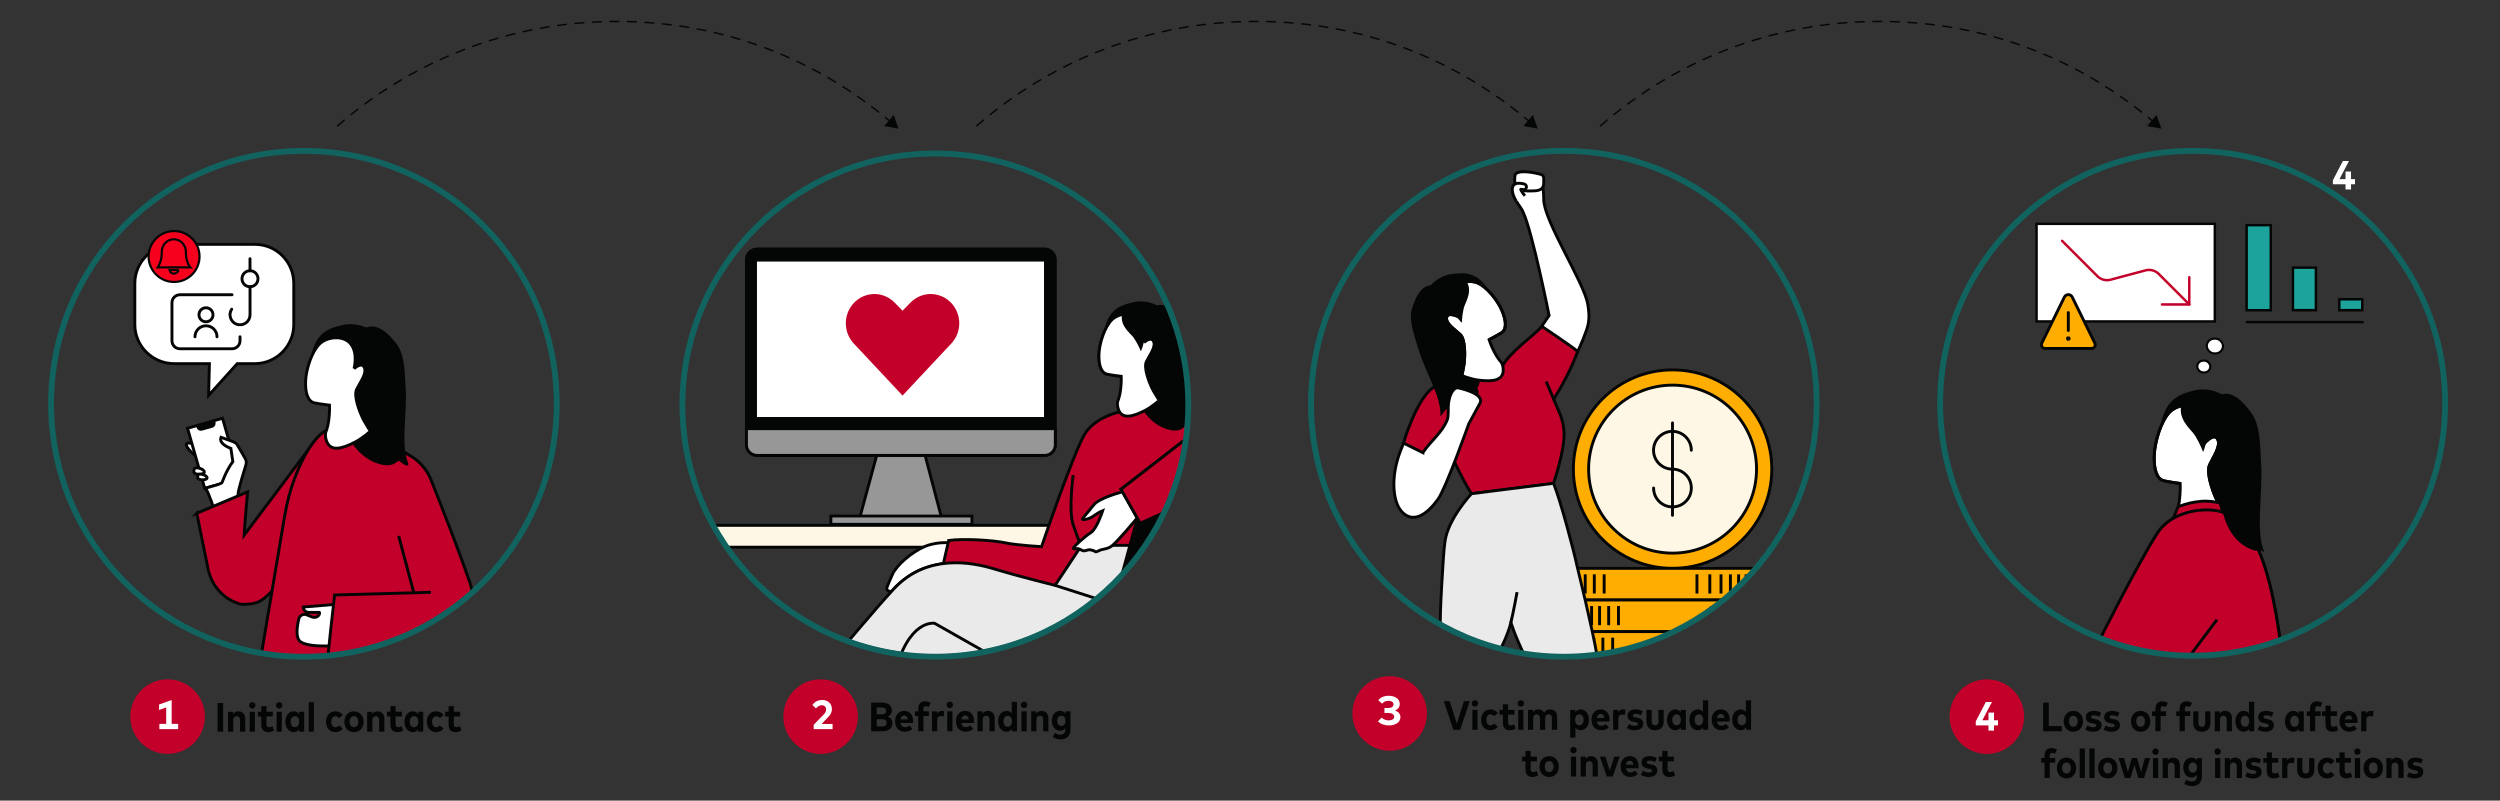 <?xml version="1.0" encoding="UTF-8"?>
<svg xmlns="http://www.w3.org/2000/svg" width="856" height="274.13" xmlns:xlink="http://www.w3.org/1999/xlink" version="1.1" viewBox="0 0 856 274.13">
  <rect x="0" y="0" width="856" height="274.13" fill="#333333" stroke="none"/>
  <defs>
    <clipPath id="clippath">
      <ellipse cx="535.43" cy="138.26" rx="86.57" ry="86.6" style="fill: none;"/>
    </clipPath>
    <clipPath id="clippath-1">
      <ellipse cx="104.12" cy="138.26" rx="86.57" ry="86.6" style="fill: none;"/>
    </clipPath>
    <clipPath id="clippath-2">
      <ellipse cx="320.26" cy="137.81" rx="86.6" ry="86.15" style="fill: none;"/>
    </clipPath>
    <clipPath id="clippath-3">
      <ellipse cx="750.46" cy="138.43" rx="86.45" ry="86.42" style="fill: none;"/>
    </clipPath>
  </defs>
  <!-- Generator: Adobe Illustrator 28.7.6, SVG Export Plug-In . SVG Version: 1.2.0 Build 188)  -->
  <g>
    <g id="Freshness_Article_Charts">
      <g>
        <path d="M115.59,43.09c25.54-22.27,58.94-35.75,95.49-35.75s68.55,12.93,93.87,34.37" style="fill: none; stroke: #040505; stroke-dasharray: 3 3; stroke-linecap: round; stroke-linejoin: round; stroke-width: .5px;"/>
        <polygon points="302.76 43.16 307.66 44.06 305.99 39.36 302.76 43.16" style="fill: #040505;"/>
      </g>
      <g>
        <path d="M334.45,43.09c25.54-22.27,58.94-35.75,95.49-35.75s68.55,12.93,93.87,34.37" style="fill: none; stroke: #040505; stroke-dasharray: 3 3; stroke-linecap: round; stroke-linejoin: round; stroke-width: .5px;"/>
        <polygon points="521.62 43.16 526.52 44.06 524.85 39.36 521.62 43.16" style="fill: #040505;"/>
      </g>
      <g>
        <path d="M548,43.09c25.54-22.27,58.94-35.75,95.49-35.75s68.55,12.93,93.87,34.37" style="fill: none; stroke: #040505; stroke-dasharray: 3 3; stroke-linecap: round; stroke-linejoin: round; stroke-width: .5px;"/>
        <polygon points="735.16 43.16 740.07 44.06 738.4 39.36 735.16 43.16" style="fill: #040505;"/>
      </g>
      <g>
        <g style="clip-path: url(#clippath);">
          <ellipse cx="572.69" cy="160.63" rx="33.97" ry="33.98" style="fill: #ffad00; stroke: #040505; stroke-miterlimit: 10;"/>
          <ellipse cx="572.69" cy="160.63" rx="28.75" ry="28.76" style="fill: #fff7e6; stroke: #040505; stroke-miterlimit: 10;"/>
          <g>
            <path d="M566.19,167.1c0,.21.01.42.03.63.02.21.05.42.09.63.04.21.09.41.15.62.06.2.13.4.21.6.08.2.17.39.27.57.1.19.21.37.33.54s.24.35.38.51c.13.16.28.32.43.47.15.15.31.29.47.43s.33.26.51.38c.18.12.36.23.54.33.19.1.38.19.57.27.2.08.4.15.6.21.2.06.41.11.62.15.21.04.42.07.63.09.21.02.42.03.63.03.21,0,.42-.01.63-.03.21-.02.42-.05.63-.09.21-.04.41-.09.62-.15.2-.06.4-.13.6-.21.2-.08.39-.17.57-.27.19-.1.37-.21.54-.33.18-.12.35-.24.51-.38.16-.13.32-.28.47-.43.15-.15.29-.31.43-.47s.26-.33.38-.51c.12-.18.23-.36.33-.55.1-.19.19-.38.27-.57.08-.2.15-.4.21-.6.06-.2.11-.41.15-.62.04-.21.07-.42.09-.63.02-.21.03-.42.03-.63,0-.21-.01-.42-.03-.63s-.05-.42-.09-.63c-.04-.21-.09-.41-.16-.62-.06-.2-.13-.4-.21-.6-.08-.2-.17-.39-.27-.57-.1-.19-.21-.37-.33-.54-.12-.18-.24-.35-.38-.51-.13-.16-.28-.32-.43-.47-.15-.15-.31-.29-.47-.43-.16-.13-.33-.26-.51-.38-.18-.12-.36-.23-.55-.33-.19-.1-.38-.19-.57-.27-.2-.08-.4-.15-.6-.21-.2-.06-.41-.11-.62-.15-.21-.04-.42-.07-.63-.09-.21-.02-.42-.03-.63-.03-.42,0-.85-.04-1.26-.12-.42-.08-.82-.21-1.21-.37-.39-.16-.77-.36-1.12-.6-.35-.24-.68-.5-.98-.8-.3-.3-.57-.63-.8-.98-.24-.35-.44-.73-.6-1.12-.16-.39-.29-.8-.37-1.21-.08-.42-.12-.84-.12-1.26,0-.42.04-.85.12-1.26.08-.42.21-.82.37-1.21.16-.39.36-.77.6-1.12.24-.35.5-.68.8-.98.3-.3.63-.57.98-.81.35-.24.73-.44,1.12-.6.39-.16.8-.29,1.21-.37.42-.08.84-.12,1.26-.12.42,0,.85.04,1.26.12.42.08.82.21,1.21.37.39.16.77.36,1.12.6.35.24.68.5.98.8.3.3.57.63.81.98.24.35.44.73.6,1.12.16.39.29.8.37,1.21s.12.84.12,1.26" style="fill: none; stroke: #040505; stroke-linecap: round; stroke-linejoin: round;"/>
            <line x1="572.66" y1="144.81" x2="572.66" y2="176.45" style="fill: none; stroke: #040505; stroke-linecap: round; stroke-linejoin: round;"/>
          </g>
          <g>
            <rect x="563.56" y="168.92" width="10.83" height="62.23" transform="translate(769 -368.95) rotate(90)" style="fill: #ffad00; stroke: #040505; stroke-miterlimit: 10;"/>
            <line x1="597.86" y1="196.66" x2="597.86" y2="203.22" style="fill: none; stroke: #040505; stroke-miterlimit: 10;"/>
            <line x1="592.49" y1="196.66" x2="592.49" y2="203.22" style="fill: none; stroke: #040505; stroke-miterlimit: 10;"/>
            <line x1="595.3" y1="196.66" x2="595.3" y2="203.22" style="fill: none; stroke: #040505; stroke-miterlimit: 10;"/>
            <line x1="581.04" y1="196.66" x2="581.04" y2="203.22" style="fill: none; stroke: #040505; stroke-miterlimit: 10;"/>
            <line x1="585.44" y1="196.66" x2="585.44" y2="203.22" style="fill: none; stroke: #040505; stroke-miterlimit: 10;"/>
            <line x1="589.27" y1="196.66" x2="589.27" y2="203.22" style="fill: none; stroke: #040505; stroke-miterlimit: 10;"/>
            <line x1="549.26" y1="196.66" x2="549.26" y2="203.22" style="fill: none; stroke: #040505; stroke-miterlimit: 10;"/>
            <line x1="545.89" y1="196.66" x2="545.89" y2="203.22" style="fill: none; stroke: #040505; stroke-miterlimit: 10;"/>
            <line x1="542.78" y1="196.66" x2="542.78" y2="203.22" style="fill: none; stroke: #040505; stroke-miterlimit: 10;"/>
            <line x1="540.04" y1="196.66" x2="540.04" y2="203.22" style="fill: none; stroke: #040505; stroke-miterlimit: 10;"/>
          </g>
          <g>
            <rect x="568.47" y="179.75" width="10.83" height="62.23" transform="translate(784.75 -363.03) rotate(90)" style="fill: #ffad00; stroke: #040505; stroke-miterlimit: 10;"/>
            <line x1="602.78" y1="207.49" x2="602.78" y2="214.06" style="fill: none; stroke: #040505; stroke-miterlimit: 10;"/>
            <line x1="597.4" y1="207.49" x2="597.4" y2="214.06" style="fill: none; stroke: #040505; stroke-miterlimit: 10;"/>
            <line x1="600.21" y1="207.49" x2="600.21" y2="214.06" style="fill: none; stroke: #040505; stroke-miterlimit: 10;"/>
            <line x1="585.95" y1="207.49" x2="585.95" y2="214.06" style="fill: none; stroke: #040505; stroke-miterlimit: 10;"/>
            <line x1="590.35" y1="207.49" x2="590.35" y2="214.06" style="fill: none; stroke: #040505; stroke-miterlimit: 10;"/>
            <line x1="594.19" y1="207.49" x2="594.19" y2="214.06" style="fill: none; stroke: #040505; stroke-miterlimit: 10;"/>
            <line x1="554.17" y1="207.49" x2="554.17" y2="214.05" style="fill: none; stroke: #040505; stroke-miterlimit: 10;"/>
            <line x1="550.81" y1="207.49" x2="550.81" y2="214.06" style="fill: none; stroke: #040505; stroke-miterlimit: 10;"/>
            <line x1="547.69" y1="207.49" x2="547.69" y2="214.06" style="fill: none; stroke: #040505; stroke-miterlimit: 10;"/>
            <line x1="544.96" y1="207.49" x2="544.96" y2="214.06" style="fill: none; stroke: #040505; stroke-miterlimit: 10;"/>
          </g>
          <g>
            <rect x="566.48" y="190.58" width="10.83" height="62.23" transform="translate(793.59 -350.21) rotate(90)" style="fill: #ffad00; stroke: #040505; stroke-miterlimit: 10;"/>
            <line x1="600.79" y1="218.33" x2="600.79" y2="224.89" style="fill: none; stroke: #040505; stroke-miterlimit: 10;"/>
            <line x1="595.41" y1="218.33" x2="595.41" y2="224.89" style="fill: none; stroke: #040505; stroke-miterlimit: 10;"/>
            <line x1="598.22" y1="218.33" x2="598.22" y2="224.89" style="fill: none; stroke: #040505; stroke-miterlimit: 10;"/>
            <line x1="583.96" y1="218.33" x2="583.96" y2="224.89" style="fill: none; stroke: #040505; stroke-miterlimit: 10;"/>
            <line x1="588.36" y1="218.33" x2="588.36" y2="224.89" style="fill: none; stroke: #040505; stroke-miterlimit: 10;"/>
            <line x1="592.2" y1="218.33" x2="592.2" y2="224.89" style="fill: none; stroke: #040505; stroke-miterlimit: 10;"/>
            <line x1="552.18" y1="218.33" x2="552.18" y2="224.88" style="fill: none; stroke: #040505; stroke-miterlimit: 10;"/>
            <line x1="548.82" y1="218.33" x2="548.82" y2="224.89" style="fill: none; stroke: #040505; stroke-miterlimit: 10;"/>
            <line x1="545.7" y1="218.33" x2="545.7" y2="224.89" style="fill: none; stroke: #040505; stroke-miterlimit: 10;"/>
            <line x1="542.97" y1="218.33" x2="542.97" y2="224.89" style="fill: none; stroke: #040505; stroke-miterlimit: 10;"/>
          </g>
          <g>
            <rect x="568.47" y="201.41" width="10.83" height="62.23" transform="translate(806.42 -341.36) rotate(90)" style="fill: #ffad00; stroke: #000; stroke-miterlimit: 10;"/>
            <line x1="602.78" y1="229.16" x2="602.78" y2="235.72" style="fill: none; stroke: #231f20; stroke-miterlimit: 10;"/>
            <line x1="597.4" y1="229.16" x2="597.4" y2="235.72" style="fill: none; stroke: #231f20; stroke-miterlimit: 10;"/>
            <line x1="600.21" y1="229.16" x2="600.21" y2="235.72" style="fill: none; stroke: #231f20; stroke-miterlimit: 10;"/>
            <line x1="585.95" y1="229.16" x2="585.95" y2="235.72" style="fill: none; stroke: #231f20; stroke-miterlimit: 10;"/>
            <line x1="590.35" y1="229.16" x2="590.35" y2="235.72" style="fill: none; stroke: #231f20; stroke-miterlimit: 10;"/>
            <line x1="594.19" y1="229.16" x2="594.19" y2="235.72" style="fill: none; stroke: #231f20; stroke-miterlimit: 10;"/>
            <line x1="554.17" y1="229.16" x2="554.17" y2="235.72" style="fill: none; stroke: #231f20; stroke-miterlimit: 10;"/>
            <line x1="550.81" y1="229.16" x2="550.81" y2="235.72" style="fill: none; stroke: #231f20; stroke-miterlimit: 10;"/>
            <line x1="547.69" y1="229.16" x2="547.69" y2="235.72" style="fill: none; stroke: #231f20; stroke-miterlimit: 10;"/>
            <line x1="544.96" y1="229.16" x2="544.96" y2="235.72" style="fill: none; stroke: #231f20; stroke-miterlimit: 10;"/>
          </g>
          <g>
            <rect x="563.56" y="212.25" width="10.83" height="62.23" transform="translate(812.33 -325.62) rotate(90)" style="fill: #ffad00; stroke: #000; stroke-miterlimit: 10;"/>
            <line x1="597.86" y1="239.99" x2="597.86" y2="246.55" style="fill: none; stroke: #231f20; stroke-miterlimit: 10;"/>
            <line x1="592.49" y1="239.99" x2="592.49" y2="246.55" style="fill: none; stroke: #231f20; stroke-miterlimit: 10;"/>
            <line x1="595.3" y1="239.99" x2="595.3" y2="246.55" style="fill: none; stroke: #231f20; stroke-miterlimit: 10;"/>
            <line x1="581.04" y1="239.99" x2="581.04" y2="246.55" style="fill: none; stroke: #231f20; stroke-miterlimit: 10;"/>
            <line x1="585.44" y1="239.99" x2="585.44" y2="246.55" style="fill: none; stroke: #231f20; stroke-miterlimit: 10;"/>
            <line x1="589.27" y1="239.99" x2="589.27" y2="246.55" style="fill: none; stroke: #231f20; stroke-miterlimit: 10;"/>
            <line x1="549.26" y1="239.99" x2="549.26" y2="246.55" style="fill: none; stroke: #231f20; stroke-miterlimit: 10;"/>
            <line x1="545.89" y1="239.99" x2="545.89" y2="246.55" style="fill: none; stroke: #231f20; stroke-miterlimit: 10;"/>
            <line x1="542.78" y1="239.99" x2="542.78" y2="246.55" style="fill: none; stroke: #231f20; stroke-miterlimit: 10;"/>
            <line x1="540.04" y1="239.99" x2="540.04" y2="246.55" style="fill: none; stroke: #231f20; stroke-miterlimit: 10;"/>
          </g>
          <g>
            <rect x="568.47" y="223.08" width="10.83" height="62.23" transform="translate(828.08 -319.7) rotate(90)" style="fill: #ffad00; stroke: #000; stroke-miterlimit: 10;"/>
            <line x1="602.78" y1="250.82" x2="602.78" y2="257.38" style="fill: none; stroke: #231f20; stroke-miterlimit: 10;"/>
            <line x1="597.4" y1="250.82" x2="597.4" y2="257.38" style="fill: none; stroke: #231f20; stroke-miterlimit: 10;"/>
            <line x1="600.21" y1="250.82" x2="600.21" y2="257.38" style="fill: none; stroke: #231f20; stroke-miterlimit: 10;"/>
            <line x1="585.95" y1="250.82" x2="585.95" y2="257.38" style="fill: none; stroke: #231f20; stroke-miterlimit: 10;"/>
            <line x1="590.35" y1="250.82" x2="590.35" y2="257.38" style="fill: none; stroke: #231f20; stroke-miterlimit: 10;"/>
            <line x1="594.19" y1="250.82" x2="594.19" y2="257.38" style="fill: none; stroke: #231f20; stroke-miterlimit: 10;"/>
            <line x1="554.17" y1="250.82" x2="554.17" y2="257.38" style="fill: none; stroke: #231f20; stroke-miterlimit: 10;"/>
            <line x1="550.81" y1="250.82" x2="550.81" y2="257.38" style="fill: none; stroke: #231f20; stroke-miterlimit: 10;"/>
            <line x1="547.69" y1="250.82" x2="547.69" y2="257.38" style="fill: none; stroke: #231f20; stroke-miterlimit: 10;"/>
            <line x1="544.96" y1="250.82" x2="544.96" y2="257.38" style="fill: none; stroke: #231f20; stroke-miterlimit: 10;"/>
          </g>
          <path d="M521.52,72.62c-1.03-2.26-2.89-3.5-3.64-7.39-.35-1.82,2.04-2.76,2.34-4.4.3-1.63,1.3-2.02,1.3-2.02l5.7,1.49s0,1.75.81,3.18c.26.46.54,2.11.54,4.81,0,7.26,13.77,28.37,15.06,35.75.79,4.51.36,6.69-.39,8.92-2.83,8.38-8.33,17.58-10.28,19.5l-8.41-15.83,5.86-8.6s-5.62-28.24-8.89-35.41h0Z" style="fill: #fff; stroke: #040505; stroke-miterlimit: 10;"/>
          <path d="M518.68,60.24c-.19,1.61.1,4.34.71,4.64.6.3,3.16.57,5.14.5,1.54-.05,3.93,0,4.03-2.53.1-2.52.07-2.89-1.5-3.28-2.63-.67-8.12-1.58-8.37.67h0Z" style="fill: #fff; stroke: #040505; stroke-miterlimit: 10;"/>
          <path d="M522.11,67.05s-1.82-2.35-1.33-2.24c2.37.59,2.23-1.54,1.1-1.82-5.62-1.4-4.27,3.39-2.73,5.87" style="fill: #fff;"/>
          <path d="M522.11,67.05s-1.82-2.35-1.33-2.24c2.37.59,2.23-1.54,1.1-1.82-5.62-1.4-4.27,3.39-2.73,5.87" style="fill: #fff; stroke: #040505; stroke-miterlimit: 10;"/>
          <path d="M535.54,148.15c-.25-4.83-1.87-7.29-3.07-10.25-.17-.41-.32-.83-.47-1.27,0,0,5.08-7.7,8.2-16.29-2.05-1.79-12.24-8.57-12.24-8.57-2.68,3.06-11.63,9.19-13.78,14.09-4.43,2.96-7.23,4.1-12.55,3.06-3.21,1-9.36,2.18-11.94,4.59-5.34,5-9.18,18.3-9.18,18.3,0,0,7.47,3.59,10.68,6.78,5.56-4.34,4.22-6.78,4.22-6.78,3.49,9.51,8.42,17.25,8.42,17.25l28.09-3.56s3.92-11.42,3.61-17.34h.01Z" style="fill: #c20029; stroke: #040505; stroke-miterlimit: 10;"/>
          <path d="M436.56,219.72l10.7-24.52s5.04,1.84,8.43,3.93c1.51.93,3.61,2.24,5.47,3.4,2.3,1.45,4.24,2.66,4.24,2.66l5.43,3.57-3.68,8.09-8.61-2.47c-6.05-1.74-11.44.29-15.15,2.3-1.58.85-2.86,1.7-3.76,2.26-3.02,1.88-3.06.77-3.06.77" style="fill: #e4e4e4;"/>
          <path d="M436.56,219.72l10.7-24.52s5.04,1.84,8.43,3.93c1.51.93,3.61,2.24,5.47,3.4,2.3,1.45,4.24,2.66,4.24,2.66l5.43,3.57-3.68,8.09-8.61-2.47c-6.05-1.74-11.44.29-15.15,2.3-1.58.85-2.86,1.7-3.76,2.26-3.02,1.88-3.06.77-3.06.77" style="fill: none; stroke: #040505; stroke-miterlimit: 10;"/>
          <path d="M436.56,219.72l10.7-24.52s2.99.91,5.63,2.33c.94.51,1.91,1.05,2.8,1.61,1.51.93,3.61,2.24,5.47,3.4-1.3,1.18-3.77,3.18-6.95,4.61-4.02,1.82-7.71,3.78-10.83,9.54-1.58.85-2.86,1.7-3.76,2.26-1.42.88-2.18,1.11-2.59,1.09-.47-.01-.48-.32-.48-.32" style="fill: #ffa700;"/>
          <path d="M436.56,219.72l10.7-24.52s2.99.91,5.63,2.33c.94.51,1.91,1.05,2.8,1.61,1.51.93,3.61,2.24,5.47,3.4-1.3,1.18-3.77,3.18-6.95,4.61-4.02,1.82-7.71,3.78-10.83,9.54-1.58.85-2.86,1.7-3.76,2.26-1.42.88-2.18,1.11-2.59,1.09-.47-.01-.48-.32-.48-.32" style="fill: none; stroke: #040505; stroke-miterlimit: 10;"/>
          <path d="M454.08,197.97c-1.08,1.43-3.36,4.36-6.35,7.74-3.36,3.78-7.25,10.88-8.72,13.67" style="fill: none; stroke: #040505; stroke-miterlimit: 10;"/>
          <path d="M499.26,132.52s.46-1.05,1.6-.86c.83.14,3.02,1.02,4.15,1.48.45.19.75.62.74,1.11,0,.74-.19,1.7-1.12,1.66-1.51-.06-5.36-3.39-5.36-3.39Z" style="fill: #e4e4e4; stroke: #020202; stroke-miterlimit: 10;"/>
          <path d="M546.9,224.9c-1.56-9.42-6.99-31.38-6.99-31.38-.78-3.93-5.53-22.04-7.98-28.04l-28.09,3.56s-8.14,8.68-9.09,16.49c-.39,2.25-.76,9.03-1.07,14.17-.95,15.92-.33,17.89-.33,17.89,0,0-8.19-10.16-29.01-13.44l-4.86,14.88s29.64,17.08,35.01,19.21c5.78,2.29,11.56.47,13.5-4.65,1.21-3.19,7.41-12.74,9.34-20.4.89,2.54,1.28,3.74,2.9,7.42,4.64,10.59,6.72,13.49,6.72,13.49,0,0-11.67,19.37-22.66,44.37l12.52,9.5s23.89-32.37,28.48-41.8c4.11-8.48,2.49-15.98,1.61-21.27h0Z" style="fill: #eaeaea; stroke: #040505; stroke-miterlimit: 10;"/>
          <path d="M517.33,213.2s1.05-4.52,2.11-10.46" style="fill: none; stroke: #020202; stroke-miterlimit: 10;"/>
          <path d="M529.4,130.61l2.79,6.54" style="fill: none; stroke: #040505; stroke-miterlimit: 10;"/>
          <path d="M487.19,154.99s-5.54,7.76-6.08,12.21l6.08-12.21Z" style="fill: #e4e4e4;"/>
          <path d="M487.19,154.99s-5.54,7.76-6.08,12.21" style="fill: none; stroke: #020202; stroke-miterlimit: 10;"/>
          <path d="M490.67,97.68c-3.95-.45-6.2,4.33-7.29,8.32-1.09,3.99,1.13,9.6,2.34,13.69,2.27,7.7,7.82,16.21,7.49,22.69-.04.82,1.74-2.71,2.43-2.3,1.51.89,3.34.35,4.77-.52,3.31-2.01,5.58-5.63,6.49-9.63.91-3.99.54-8.32-.65-12.35" style="fill: #040505;"/>
          <path d="M509.38,98.85c-3.73-5.62-7.8-5.6-12.18-5.04-4.38.56-8.46,3.74-9.53,8.02-.44,1.75-.38,3.59-.2,5.38.35,3.42,1.28,7,3.75,9.4,3.21,3.12,8.81,3.34,12.26.48" style="fill: #040505;"/>
          <path d="M498.51,108.13s-2.96-4.04-1.78-7.7c1.18-3.65,6.31-4.84,9.32-3.51,3.01,1.33,6.76,5.87,8.29,9.57,1.53,3.7,1.48,6.41-.29,7.5-1.78,1.09-4.19,2.32-4.19,2.32,0,0,.69,2.14,1.9,4.42.5.93,1.08,1.88,1.74,2.72,0,0,1.1.75,1.2,3.01.18,3.92-3.67,4.29-8.49,3.69-2.67-.33-5.67-1.55-5.67-1.55,0,0,.45-1.88.73-3.69.07-.43.12-.85.16-1.24.2-2.07.29-7.5-1.43-9.13-1.73-1.63-4.88-3.6-4.69-5.67.2-2.07,3.21-.74,3.21-.74" style="fill: #fff; stroke: #040505; stroke-miterlimit: 10;"/>
          <path d="M509.85,116.31s2.42-1.23,4.19-2.32c1.77-1.09,1.82-3.8.29-7.5-1.53-3.7-5.28-8.24-8.29-9.57-3.01-1.33-8.14-.15-9.32,3.51-1.18,3.65,1.78,7.7,1.78,7.7,0,0-3.01-1.33-3.21.74-.2,2.07,2.96,4.04,4.69,5.67,1.73,1.63,1.63,7.05,1.43,9.13-.2,2.07-.89,4.93-.89,4.93" style="fill: none; stroke: #040505; stroke-miterlimit: 10;"/>
          <path d="M501.04,95.36c1.43.86,2.05,2.66,1.96,4.33-.09,1.66-.78,3.23-1.44,4.75-.67,1.53-.96,4.45-1.03,6.12-1.41-1.41-3.2-4.23-4.11-6.01-.91-1.78-1.26-3.94-.49-5.77.36-.85.94-1.6,1.58-2.25,1.08-1.1,2.38-2,3.79-2.62" style="fill: #040505;"/>
          <path d="M487.19,154.99c2.7-4.09,6.6-6.76,8.39-11.36.39-1.01.3-4.29.3-4.29.07-3.12,1.34-6.6,3.3-6.56,0,0,9.09,1.79,7.62,5.16l-3.91,7.22s-7.82,22.1-10.57,25.85c-5.9,8.08-10.49,7.04-13.05,3.27-2.3-3.39-3.08-11.07.15-19.62.87-2.31,1.19-2.92,1.19-2.92l6.58,3.25h0Z" style="fill: #fff; stroke: #040505; stroke-miterlimit: 10;"/>
        </g>
        <ellipse cx="535.47" cy="138.26" rx="86.57" ry="86.6" style="fill: none; stroke: #11635f; stroke-miterlimit: 10; stroke-width: 2px;"/>
      </g>
      <g>
        <g style="clip-path: url(#clippath-1);">
          <ellipse cx="104.12" cy="138.26" rx="86.57" ry="86.6" style="fill: none;"/>
          <path d="M68.71,153.36s-2.17-1.65-4.14-1.66.15,2.79,2.76,4.54" style="fill: #fff; stroke: #040505; stroke-miterlimit: 10;"/>
          <path d="M76.28,166.6s-.55-.85.19-2.54" style="fill: #fff; stroke: #040505; stroke-miterlimit: 10;"/>
          <rect x="66.91" y="144.5" width="12.47" height="21.42" transform="translate(-39.88 26.12) rotate(-15.97)" style="fill: #fff; stroke: #040505; stroke-miterlimit: 10;"/>
          <path d="M72.57,145.96l-3.5,1c-.56.16-1.13-.16-1.29-.72l-.13-.44,5.51-1.58.13.44c.16.56-.16,1.13-.72,1.29Z" style="fill: #040505; stroke: #040505; stroke-miterlimit: 10;"/>
          <g>
            <path d="M68.28,162.41c-.24,0-.49-.02-.74-.07-.54-.1-.9-.26-1.06-.49-.13-.18-.15-.44-.09-.81.11-.64.36-.85.96-.85.16,0,.35.02.56.06,1.28.23,2.13.95,2.04,1.45-.06.35-.67.72-1.68.72Z" style="fill: #fff;"/>
            <path d="M67.35,160.68c.13,0,.29.02.47.05,1.06.19,1.61.72,1.65.85-.05.09-.44.33-1.19.33-.21,0-.43-.02-.65-.06-.84-.15-.81-.32-.74-.73.08-.43.13-.44.47-.44M67.35,159.68c-.99,0-1.33.55-1.45,1.27-.15.85.05,1.62,1.55,1.89.28.05.56.07.83.07,1.14,0,2.05-.44,2.17-1.13.15-.85-.95-1.76-2.45-2.03-.24-.04-.46-.06-.65-.06h0Z" style="fill: #040505;"/>
          </g>
          <g>
            <path d="M69.4,164.3c-.22,0-.45-.02-.67-.06-1.1-.2-1.12-.64-1.02-1.16.1-.57.31-.75.85-.75.15,0,.32.02.51.05.58.1,1.11.33,1.47.62.27.23.42.47.38.66-.05.31-.63.63-1.51.63Z" style="fill: #fff;"/>
            <path d="M68.54,162.83c.12,0,.26.01.42.04.82.15,1.29.51,1.42.7-.12.09-.45.23-.98.23-.19,0-.39-.02-.59-.05-.52-.09-.62-.23-.63-.23,0,0-.04-.08,0-.35.04-.24.1-.3.1-.3h0s.06-.04.26-.04M68.54,161.83c-.91,0-1.22.51-1.34,1.17-.14.79.04,1.49,1.43,1.74.26.05.52.07.76.07,1.05,0,1.89-.41,2-1.05.14-.79-.87-1.62-2.26-1.87-.22-.04-.42-.06-.59-.06h0Z" style="fill: #040505;"/>
          </g>
          <path d="M73.49,175.02s-2.02-6.42-2.96-7.52c-.93-1.1-.21-.34-.21-.34,0,0,3.16-.9,4.07-1.17,1.36-.39,1.67-.82,1.67-.82,0,0,1.3-3.9,3.66-7.12,0,0-.35-2.32-.67-4.52,0,0-4.31-1.43-3.38-3.8l4.34,1.58c.55.22,1.02.62,1.32,1.14l2.64,4.57c.37.64.46,1.42.24,2.13-.77,2.47-2.56,8.33-2.69,9.92-.16,2.03.26,3.52.26,3.52" style="fill: #fff; stroke: #040505; stroke-miterlimit: 10;"/>
          <path d="M67.36,175.75l17.42-7.34c-.92,10.09-1.18,14.82-1.18,14.82l24.55-32.7,10.9,16.99c-3.16,4.96-16.79,25.56-26.06,35-3.59,3.65-5.07,4.4-10.04,4.4-.31,0-.81-.1-1.6-.37-5.14-1.79-8.92-6.22-10.07-11.55l-3.91-19.26Z" style="fill: #c20029; stroke: #040505; stroke-miterlimit: 10;"/>
          <path d="M137.41,213.18h-45.09s-6.96,64.52-6.96,80.65l-4.08,54.64,26.07.17s4.4-43.81,5.13-53.34c.73-9.53,2.2-41.06,2.2-41.06,0,0,8.8,42.53,11.73,54.26,2.93,11.73,5.13,40.88,5.13,40.88h28.22s-9.53-59.94-10.26-70.21c-.73-10.27-12.1-65.99-12.1-65.99" style="fill: #040505;"/>
          <path d="M112,147.2s-5.18,1.79-10.44,14.84c-1.95,4.84-3.31,9.9-4.17,15.05l-14.72,87.48,70.58,5.5-10.87-64.55-12.14-56.02s-10.36-7.64-18.42-2.22" style="fill: #c20029; stroke: #040505; stroke-miterlimit: 10;"/>
          <path d="M106.78,120.94c1.66-7.05,5.78-8.56,10.4-9.63,4.62-1.07,9.92.61,12.6,4.52,1.1,1.6,1.72,3.47,2.21,5.35.92,3.58,1.32,7.53-.27,10.87-2.07,4.34-7.63,6.66-12.17,5.06" style="fill: #040505;"/>
          <path d="M126.66,147.2l13.23,8.52c3.51,1.86,6.24,4.91,7.71,8.6,3.35,8.43,9.59,24.34,13.25,35.07.13.37.24.74.35,1.13,3.68,13-6.14,25.84-19.46,26.54-.77.04-1.53,0-2.3-.04l-14.33-.85-1.83-19.26,19.09-1.4-5.86-22" style="fill: #c20029; stroke: #040505; stroke-miterlimit: 10;"/>
          <path d="M120.35,210.6l-5.5-3.67-11,.92h0c0,1.01.82,1.83,1.83,1.83h3.67c.14.28.06.61-.15.91-.51.76-1.53.99-2.38.65l-1.8-.72c-1.14-.46-2.43.2-2.71,1.4-.61,2.58-1.21,6.64.62,7.85,3.81,2.54,16.5.92,16.5.92" style="fill: #fff; stroke: #040505; stroke-miterlimit: 10;"/>
          <path d="M147.57,202.8l-33,.92s-2.62,22.44-2.29,22.47c2.47.77,29.33.92,29.33.92,0,0,7.04.26,12.69-4.91" style="fill: #c20029; stroke: #040505; stroke-miterlimit: 10;"/>
          <path d="M113.89,114.31c-1.12,1.4-1.08,3.45-.36,5.1.71,1.64,1.99,2.96,3.23,4.25,1.24,1.29,2.63,4.13,3.32,5.78.89-1.95,1.64-5.46,1.9-7.59.25-2.13-.2-4.44-1.66-6-.68-.73-1.54-1.26-2.44-1.68-1.5-.71-3.14-1.13-4.8-1.23" style="fill: #040505;"/>
          <path d="M71.43,135.38l9.8-10.87h6.05c7.35,0,13.31-6.02,13.31-13.37v-14.1c0-7.35-5.85-13.37-13.31-13.37h-27.7c-7.35,0-13.42,6.01-13.42,13.37v14.1c0,7.35,6.07,13.37,13.42,13.37h12.12l-.27,10.87Z" style="fill: #fff; stroke: #040505; stroke-miterlimit: 10;"/>
          <path d="M79.44,100.92h-17.82c-.36,0-.71.07-1.05.21-.34.14-.63.34-.89.59-.26.26-.46.55-.59.89-.14.34-.21.69-.21,1.05v13.02c0,.36.07.71.21,1.05.14.34.34.63.59.89.26.26.55.46.89.59.34.14.69.21,1.05.21h17.82c.36,0,.71-.07,1.05-.21.34-.14.63-.34.89-.59.26-.26.46-.55.59-.89.14-.34.21-.69.21-1.05v-1.37" style="fill: none; stroke: #040505; stroke-linecap: round; stroke-linejoin: round;"/>
          <path d="M82.86,95.44c0,.36.07.71.21,1.05s.34.63.59.89c.26.26.55.46.89.59.34.14.69.21,1.05.21s.71-.07,1.05-.21c.34-.14.63-.34.89-.59.26-.26.46-.55.59-.89s.21-.69.21-1.05-.07-.71-.21-1.05c-.14-.34-.34-.63-.59-.89-.26-.26-.55-.46-.89-.59-.34-.14-.69-.21-1.05-.21s-.71.07-1.05.21-.63.34-.89.59c-.26.26-.46.55-.59.89-.14.34-.21.69-.21,1.05" style="fill: none; stroke: #040505; stroke-linecap: round; stroke-linejoin: round;"/>
          <line x1="85.6" y1="88.58" x2="85.6" y2="92.7" style="fill: none; stroke: #040505; stroke-linecap: round; stroke-linejoin: round;"/>
          <path d="M79.34,105.86c-.15.22-.27.46-.37.71-.09.25-.16.51-.19.77-.03.27-.04.53,0,.8.03.27.09.53.18.78.09.25.21.49.35.72.15.22.31.43.51.62.19.19.41.35.64.48.23.14.47.24.73.32.26.08.52.13.78.14.27.02.53,0,.8-.04.26-.05.52-.12.77-.23s.48-.24.69-.4c.22-.16.41-.34.58-.55.17-.2.32-.43.44-.67.12-.24.21-.49.27-.75.06-.26.09-.52.09-.79v-9.6" style="fill: none; stroke: #040505; stroke-linecap: round; stroke-linejoin: round;"/>
          <path d="M68.13,107.78c0,.32.06.62.18.92.12.29.3.55.52.78.22.22.48.4.78.52.29.12.6.18.92.18s.62-.06.92-.18c.29-.12.55-.3.78-.52.22-.22.4-.48.52-.78.12-.29.18-.6.18-.92,0-.32-.06-.62-.18-.92-.12-.29-.3-.55-.52-.78-.22-.22-.48-.4-.78-.52-.29-.12-.6-.18-.92-.18s-.62.06-.92.18c-.29.12-.55.3-.78.52-.22.22-.4.48-.52.78-.12.29-.18.6-.18.92" style="fill: none; stroke: #040505; stroke-linecap: round; stroke-linejoin: round;"/>
          <path d="M66.76,115.32c0-.25.02-.49.07-.74.05-.24.12-.48.21-.71.09-.23.21-.45.35-.65.14-.21.29-.4.47-.57.17-.18.37-.33.57-.47.21-.14.42-.25.65-.35.23-.09.46-.17.71-.21.24-.05.49-.07.74-.07s.49.02.74.07c.24.05.48.12.71.21.23.09.45.21.65.35.21.14.4.29.57.47s.33.37.47.57c.14.21.25.42.35.65.09.23.17.46.21.71.05.24.07.49.07.74" style="fill: none; stroke: #040505; stroke-linecap: round; stroke-linejoin: round;"/>
          <circle cx="59.6" cy="87.83" r="8.72" style="fill: #f6001e; stroke: #040505; stroke-miterlimit: 10; stroke-width: .75px;"/>
          <path d="M61.13,92.41c-.15.72-.8,1.27-1.56,1.27s-1.41-.55-1.56-1.27h3.13Z" style="fill: #f6001e; stroke: #040505; stroke-miterlimit: 10; stroke-width: .75px;"/>
          <path d="M65.12,91.54h-11.1,0c.89-1.42,1.36-3.08,1.36-4.78v-.46c0-2.41,1.86-4.38,4.14-4.38,1.14,0,2.18.49,2.92,1.28.75.8,1.22,1.89,1.22,3.09v.6c0,1.6.47,3.17,1.34,4.48l.11.16Z" style="fill: #f6001e; stroke: #040505; stroke-miterlimit: 10; stroke-width: .75px;"/>
          <path d="M125.2,112.78c3.81-1.93,7.87,2.05,10.45,5.66,2.59,3.61,2.44,10.1,2.75,14.67.58,8.61-1.83,19.26.92,25.68.35.82-2.77-2.08-3.31-1.41-1.19,1.46-3.24,1.6-5,1.26-4.08-.79-7.72-3.6-10.13-7.28-2.41-3.68-3.65-8.18-3.95-12.69" style="fill: #040505; stroke: #040505; stroke-miterlimit: 10;"/>
          <path d="M121.2,126.24s1.47-5.18-1.08-8.42c-2.55-3.24-8.17-2.52-10.7-.05-2.54,2.47-4.62,8.44-4.78,12.74-.16,4.3.9,7.02,3.1,7.45,2.19.43,5.09.77,5.09.77,0,0,.11,2.42-.27,5.17-.15,1.12-.39,2.3-.74,3.39,0,0-.83,1.16-.09,3.49,1.28,4.02,5.3,2.95,9.94.54,2.57-1.34,5.14-3.68,5.14-3.68,0,0-1.16-1.72-2.11-3.45-.22-.41-.44-.81-.62-1.19-.97-2.02-3.09-7.45-1.96-9.73,1.13-2.29,3.58-5.45,2.61-7.47-.97-2.02-3.51.45-3.51.45" style="fill: #fff; stroke: #040505; stroke-miterlimit: 10;"/>
        </g>
        <ellipse cx="104.06" cy="138.26" rx="86.57" ry="86.6" style="fill: none; stroke: #11635f; stroke-miterlimit: 10; stroke-width: 2px;"/>
      </g>
      <line x1="326.08" y1="127.68" x2="326.08" y2="117.54" style="fill: none; stroke: #fff; stroke-linecap: round; stroke-miterlimit: 10;"/>
      <circle cx="326.1" cy="130.19" r=".28" style="fill: #fff; stroke: #fff;"/>
      <line x1="356.96" y1="124.92" x2="356.96" y2="114.92" style="fill: none; stroke: #fff; stroke-linecap: round; stroke-miterlimit: 10;"/>
      <path d="M356.96,129.47c.13,0,.24-.04.33-.13s.13-.2.13-.32c0-.13-.04-.23-.13-.32s-.2-.13-.33-.13" style="fill: #fff; stroke: #fff;"/>
      <g>
        <g style="clip-path: url(#clippath-2);">
          <polygon id="Desk" points="220.97 314.49 220.97 179.87 449.41 179.87 449.41 314.51 441.5 314.51 441.5 187.37 228.51 187.37 228.51 314.47 220.97 314.49" style="fill: #fff7e6; stroke: #040505; stroke-miterlimit: 10;"/>
          <rect id="Screen_background" x="258.63" y="88.97" width="99.37" height="54.33" style="fill: #fff; stroke: #040505; stroke-miterlimit: 10;"/>
          <polygon points="301.27 151.89 294.54 176.68 292.26 179.41 323.12 179.53 322.23 176.71 315.7 151.86 301.27 151.89" style="fill: #979797; stroke: #040505; stroke-miterlimit: 10;"/>
          <rect x="284.49" y="176.69" width="48.3" height="2.85" style="fill: #979797; stroke: #040505; stroke-miterlimit: 10;"/>
          <path id="Monitor" d="M357.68,85.24h-98.43c-2.02,0-3.67,1.63-3.67,3.65v63.4c0,2.01,1.64,3.64,3.67,3.64h98.43c2.02,0,3.66-1.63,3.66-3.64v-63.4c0-2.01-1.64-3.65-3.66-3.65ZM358.01,143.3h-99.37v-54.33h99.37v54.33Z" style="fill: #040505; stroke: #040505; stroke-miterlimit: 10;"/>
          <path id="frame" d="M361.34,146.78v5.51c0,2.01-1.64,3.64-3.66,3.64h-98.43c-2.02,0-3.67-1.63-3.67-3.64v-5.51h105.76Z" style="fill: #979797; stroke: #040505; stroke-miterlimit: 10;"/>
          <path id="Top_shoe" d="M277.86,270.89l-17.17,18.37-5.93-5.31,2.97-5.61-7.12,1.48-17.21-15.05s1.44-1.27,9.79,0c5.99.91,16.47-2.8,22.92-5.75l11.75,11.88Z" style="fill: #007873; stroke: #040505; stroke-miterlimit: 10;"/>
          <path id="Bottom_hand" d="M326.44,185.97s-4.99-.8-9.57,1.06c-4.58,1.86-9.98,6.52-11.33,9.72s-2.33,4.91-1.75,5.32c.21.15,1.13.92,1.9,0,2.2-2.64,6.51-5.99,10.62-7.44,2.12-.74,5.56-1.75,8.81-1.87.06-.21,1.33-6.8,1.33-6.8Z" style="fill: #fff; stroke: #040505; stroke-miterlimit: 10;"/>
          <path id="Shirt" d="M414.82,143.53l-31,24,6.58,11.64,41.23-18.76s8.33-4.07,5.41-12.65c-2.92-8.58-39.62-8.15-39.62-8.15,0,0-2.75-4.99-7.57-5.28-4.82-.29-6.8,6.79-6.8,6.79,0,0-7.64,1.59-11.36,7.07-3.66,5.38-15.06,38.98-15.06,38.98,0,0-8.33-.44-12.43-1.31-4.09-.87-13.97-1.53-19.38-.81l-2.03,8.9,36.46,10.23,10.38-1.16,17.84-16.44" style="fill: #c20029; stroke: #040505; stroke-miterlimit: 10;"/>
          <path id="Crease" d="M367.46,162.67s-1.69,12.17,0,17c1.69,4.83,2.08,5.89,2.08,5.89" style="fill: none; stroke: #040505; stroke-miterlimit: 10;"/>
          <path id="Pant" d="M370.33,186.74l-9.08,13.69s-13.05-3.25-20.77-5.61c-7.71-2.36-23.14-5.31-34.41,6.79-11.27,12.1-44.5,52.83-44.5,52.83l18.99,19.18,21.06-20.96,30.26-20.07h45.98l10.58-45.86s-17.46,0-18.11,0Z" style="fill: #eaeaea; stroke: #040505; stroke-miterlimit: 10;"/>
          <path id="Pant_leg" d="M353.84,232.6l-33.82-19.18s-9.2-1.77-13.94,18.3c-4.75,20.07-13.05,56.67-13.05,56.67h34.12l10.09-53.42,16.61-2.36Z" style="fill: #eaeaea; stroke: #040505; stroke-miterlimit: 10;"/>
          <line x1="361.26" y1="200.43" x2="375.05" y2="204.85" style="fill: none; stroke: #040505; stroke-miterlimit: 10;"/>
          <line x1="272.33" y1="240.94" x2="291.73" y2="262.14" style="fill: none; stroke: #040505; stroke-miterlimit: 10;"/>
          <path id="Top_hand" d="M384.38,168.4s-8.02,2-9.96,4.56c-2.26,3-4.1,4.67-3.77,4.88s2.14,0,3.9-1.25c1.76-1.25,3.02-1.75,3.02-1.75,0,0-2.01,6.25-4.02,7.5s-6.03,4.88-6.03,5.38,1.01-.13,2.01.25,1.13.88,2.39.5c1.26-.38,1.26-.25,2.26,0s.63.88,2.01.13,2.51-.38,4.27-1.5c1.76-1.13,8.92-9.75,8.92-9.75l-4.99-8.94Z" style="fill: #fff; stroke: #040505; stroke-miterlimit: 10;"/>
          <polygon id="Legs" points="329.81 245.17 329.81 314.41 339.49 314.41 339.49 251.98 373.1 251.98 384.7 314.4 392.14 314.4 381.13 251.37 411.18 251.37 431.93 314.42 440.26 314.42 416.82 245.15 329.81 245.17" style="fill: #ffad00; stroke: #040505; stroke-miterlimit: 10;"/>
          <path id="Seat" d="M329.8,244.62h87.14l19.88-74.78c1.2-4.51-2.18-8.94-6.87-9.01l-35.86-.48-19.74,72.24-38.27-.04c-3.68-.02-6.51,2.98-6.41,6.64l.14,5.43Z" style="fill: #040505; stroke: #040505; stroke-miterlimit: 10;"/>
          <path id="Shirt_sleeve" d="M414.82,143.53l-31,24,6.58,11.64,41.23-18.76s8.33-4.07,5.41-12.65c-2.92-8.58-39.62-8.15-39.62-8.15" style="fill: #c20029; stroke: #040505; stroke-miterlimit: 10;"/>
          <path d="M296.65,137.43l-4.16-5.39h-2.85c-3.47,0-6.28-2.82-6.28-6.27v-6.62c0-3.45,2.76-6.27,6.28-6.27h13.07c3.47,0,6.33,2.82,6.33,6.27v6.62c0,3.45-2.86,6.27-6.33,6.27h-5.72s-.34,5.39-.34,5.39Z" style="fill: none;"/>
          <g>
            <path d="M378.29,112.4c1.54-6.53,5.38-7.92,9.67-8.91,4.3-.99,9.24.56,11.73,4.19,1.02,1.48,1.6,3.22,2.05,4.95.86,3.32,1.23,6.97-.25,10.06-1.93,4.02-7.1,6.16-11.33,4.69" style="fill: #040505;"/>
            <path d="M383.91,128.86s-2.69-.32-4.74-.71c-2.04-.4-3.03-2.91-2.88-6.89.15-3.98,2.09-9.51,4.45-11.79,2.36-2.28,7.58-2.95,9.96.05,2.38,3,1.01,7.79,1.01,7.79,0,0,2.36-2.28,3.26-.42.9,1.87-1.37,4.8-2.43,6.91-1.05,2.12.92,7.14,1.83,9.01.9,1.87,2.55,4.3,2.55,4.3" style="fill: none; stroke: #040505; stroke-miterlimit: 10;"/>
            <path d="M395.43,104.85c3.54-1.79,7.32,1.9,9.73,5.24,2.41,3.34,2.27,9.35,2.56,13.58.54,7.97-1.71,17.82.85,23.76.33.75-2.58-1.92-3.08-1.31-1.11,1.35-3.01,1.48-4.65,1.16-3.8-.73-7.19-3.33-9.43-6.74-2.24-3.41-3.4-7.57-3.68-11.75" style="fill: #040505;"/>
            <path d="M391.71,117.3s1.37-4.8-1.01-7.79c-2.38-3-7.6-2.33-9.96-.05-2.36,2.28-4.3,7.81-4.45,11.79-.15,3.98.84,6.5,2.88,6.89,2.04.4,4.74.71,4.74.71,0,0,.1,2.24-.25,4.78-.14,1.04-.36,2.13-.69,3.14,0,0-.77,1.08-.08,3.23,1.19,3.72,4.94,2.73,9.25.5,2.39-1.24,4.78-3.41,4.78-3.41,0,0-1.08-1.59-1.97-3.19-.21-.38-.41-.75-.58-1.11-.9-1.87-2.88-6.89-1.83-9.01,1.05-2.12,3.33-5.05,2.43-6.91-.9-1.87-3.26.42-3.26.42" style="fill: #fff; stroke: #040505; stroke-miterlimit: 10;"/>
            <path d="M384.9,106.27c-1.04,1.29-1,3.2-.34,4.72.66,1.52,1.85,2.74,3,3.93s2.45,3.82,3.09,5.35c.83-1.8,1.53-5.05,1.76-7.02.23-1.97-.18-4.11-1.55-5.56-.63-.67-1.43-1.16-2.27-1.56-1.4-.66-2.93-1.04-4.47-1.14" style="fill: #040505;"/>
          </g>
          <path d="M309.04,135.45l-16.56-17.67c-.36-.37-.69-.77-.99-1.19-.3-.42-.57-.87-.8-1.33s-.43-.95-.59-1.44c-.16-.5-.28-1-.36-1.52-.08-.52-.12-1.04-.13-1.56s.03-1.04.11-1.56c.08-.52.19-1.02.35-1.52.15-.5.35-.98.57-1.45.17-.35.37-.7.58-1.03.21-.33.44-.65.69-.95.25-.3.51-.59.8-.86.28-.27.58-.52.89-.76.31-.23.64-.45.97-.64.34-.2.68-.37,1.04-.52.36-.15.72-.28,1.09-.39s.75-.2,1.13-.26c.38-.06.77-.1,1.15-.12.39-.02.77-.01,1.16.02.39.03.77.08,1.15.16.38.08.75.18,1.12.3.37.12.73.26,1.08.43s.69.35,1.02.56c.33.21.65.43.95.68.3.24.59.51.87.79l2.7,2.77,2.7-2.77c.27-.28.56-.54.87-.79.3-.24.62-.47.95-.68.33-.21.67-.39,1.02-.56.35-.17.71-.31,1.08-.43.37-.12.74-.22,1.12-.3.38-.08.76-.13,1.15-.16.39-.03.77-.04,1.16-.02.39.02.77.06,1.15.12.38.06.76.15,1.13.26.37.11.74.24,1.09.39.36.15.7.33,1.04.52.34.2.66.41.97.64.31.23.61.49.89.76.28.27.55.56.8.86.25.3.48.62.69.95.21.33.41.67.58,1.03.23.47.42.95.57,1.45.15.5.27,1.01.35,1.52.08.52.11,1.04.11,1.56s-.04,1.04-.13,1.56c-.08.52-.2,1.02-.36,1.52-.16.5-.36.98-.59,1.44-.23.47-.5.91-.8,1.33-.3.42-.63.82-.99,1.19l-16.56,17.67Z" style="fill: #c20029;"/>
        </g>
        <ellipse cx="320.26" cy="138.7" rx="86.6" ry="86.15" style="fill: none; stroke: #11635f; stroke-miterlimit: 10; stroke-width: 2px;"/>
      </g>
      <g>
        <g>
          <g style="clip-path: url(#clippath-3);">
            <path d="M759.91,135.4c4.13-2.24,8.53,2.38,11.33,6.57,2.8,4.2,2.65,11.73,2.98,17.04.63,10-1.99,22.36.99,29.82.38.95-3-2.41-3.59-1.64-1.29,1.69-3.51,1.85-5.42,1.46-4.43-.92-8.37-4.18-10.99-8.45-2.61-4.28-3.96-9.5-4.28-14.74" style="fill: #040505;"/>
            <path d="M739.94,144.88c1.8-8.19,6.26-9.94,11.27-11.18,5.01-1.24,10.76.71,13.66,5.25,1.19,1.86,1.87,4.04,2.39,6.22,1,4.16,1.43,8.75-.3,12.63-2.25,5.05-8.28,7.73-13.2,5.88" style="fill: #040505;"/>
            <path d="M755.58,151.03s1.6-6.02-1.17-9.78c-2.77-3.76-8.85-2.92-11.6-.06-2.75,2.86-5.01,9.8-5.19,14.8-.18,5,.98,8.15,3.36,8.65,2.38.5,5.52.9,5.52.9,0,0,.12,2.81-.29,6-.17,1.3-.42,2.67-.8,3.94,0,0-.9,1.35-.09,4.05,1.39,4.67,5.75,3.43,10.77.63,2.79-1.55,5.57-4.28,5.57-4.28,0,0-1.25-2-2.29-4-.24-.47-.48-.94-.68-1.39-1.05-2.34-3.36-8.65-2.13-11.31,1.23-2.65,3.88-6.33,2.83-8.67-1.05-2.34-3.8.52-3.8.52" style="fill: #fff; stroke: #040505; stroke-miterlimit: 10;"/>
            <path d="M746.49,165.54s-3.14-.4-5.52-.9c-2.38-.5-3.53-3.66-3.36-8.65.17-4.99,2.44-11.93,5.19-14.8,2.75-2.86,8.83-3.7,11.6.06,2.77,3.76,1.17,9.78,1.17,9.78,0,0,2.75-2.86,3.8-.52,1.05,2.34-1.6,6.02-2.83,8.67-1.23,2.65,1.07,8.97,2.13,11.31,1.05,2.34,2.97,5.39,2.97,5.39" style="fill: none; stroke: #040505; stroke-miterlimit: 10;"/>
            <path d="M747.64,137.19c-1.21,1.62-1.17,4.01-.39,5.92.77,1.91,2.15,3.44,3.5,4.94,1.35,1.5,2.85,4.8,3.6,6.72.97-2.26,1.78-6.34,2.06-8.82.27-2.47-.21-5.16-1.8-6.97-.74-.84-1.67-1.46-2.64-1.95-1.63-.82-3.41-1.31-5.21-1.43" style="fill: #040505;"/>
            <path id="Shirt_outline" d="M755.4,216.31l-14.35,20.94-20.19-19.62s10.41-23.33,17.69-34.86c5.46-8.65,17.85-9.08,22.54-7.37,2.24.81,5.16,3.08,7.33,5.23,12.17,12.09,14.3,60.32,14.3,60.32l-20.49-.52-4.88,9.33-38.7-5.17,9.38-19.97M762.23,240.42l9.36-15.63" style="fill: none; stroke: #040505; stroke-miterlimit: 10;"/>
            <path d="M760.11,172.16c-2.01-.34-4.03-.68-6.06-.55-.64.04-1.27.13-1.9.22-1.36.19-2.72.38-6.37,1.64l-1.49,3.67,16.81-1.85-.99-3.14Z" style="fill: #c20029; stroke: #040505; stroke-miterlimit: 10;"/>
            <path id="Shirt_Color" d="M725.82,226.58l-7.17,18,38.7,5.17,4.88-9.33,20.49.52s-2.14-48.23-14.3-60.32c-2.16-2.15-5.09-4.42-7.33-5.23-4.69-1.71-17.08-1.28-22.54,7.37-7.29,11.53-19.9,36.83-19.9,36.83l20.19,19.62,20.24-27.04" style="fill: #c20029; stroke: #040505; stroke-miterlimit: 10;"/>
            <path d="M761.1,175.29s1.2,6.59,5.82,10.45c4.3,3.6,7.4,2.87,7.4,2.87,0,0-2.65-6.67-8.09-10.51s-5.12-2.81-5.12-2.81Z" style="fill: #040505;"/>
            <rect x="803.04" y="100.41" width="3.74" height="7.87" transform="translate(700.56 909.25) rotate(-90)" style="fill: #1ba39c; stroke: #040505; stroke-miterlimit: 10; stroke-width: .85px;"/>
            <g>
              <rect x="697.31" y="76.65" width="61.04" height="33.42" style="fill: #fff;"/>
              <path d="M757.93,77.07v32.57h-60.19v-32.57h60.19M758.78,76.22h-61.89v34.27h61.89v-34.27h0Z" style="fill: #040505;"/>
            </g>
            <rect x="781.76" y="94.99" width="14.57" height="7.87" transform="translate(690.11 887.97) rotate(-90)" style="fill: #1ba39c; stroke: #040505; stroke-miterlimit: 10; stroke-width: .85px;"/>
            <line x1="809.3" y1="110.28" x2="769.01" y2="110.28" style="fill: none; stroke: #040505; stroke-miterlimit: 10; stroke-width: .85px;"/>
            <rect x="758.81" y="87.51" width="29.13" height="8.28" transform="translate(681.73 865.03) rotate(-90)" style="fill: #1ba39c; stroke: #040505; stroke-miterlimit: 10; stroke-width: .85px;"/>
            <g>
              <polyline points="749.61 94.92 749.61 104.25 740.27 104.25" style="fill: none; stroke: #c20029; stroke-linecap: round; stroke-linejoin: round; stroke-width: .85px;"/>
              <path d="M749.61,104.25l-10.47-10.47c-.61-.61-1.33-1.01-2.16-1.22-.83-.21-1.66-.19-2.48.05l-11.85,3.16c-.8.22-1.61.22-2.41,0-.8-.22-1.5-.62-2.09-1.21l-12.09-12.09" style="fill: none; stroke: #c20029; stroke-linecap: round; stroke-linejoin: round; stroke-width: .85px;"/>
            </g>
            <path d="M709.52,101.7c-.12-.25-.31-.45-.55-.6-.24-.15-.5-.22-.78-.22s-.54.07-.78.22c-.24.15-.42.35-.55.6l-7.76,15.81c-.05.1-.08.19-.1.3-.02.1-.03.21-.02.31,0,.11.02.21.06.31.03.1.08.2.13.29.06.09.12.17.2.24.08.07.16.14.25.19.09.05.19.09.29.12.1.03.21.04.31.04h15.94c.11,0,.21-.01.31-.04.1-.03.2-.07.29-.12s.18-.11.25-.19c.08-.07.14-.15.2-.24.06-.09.1-.19.13-.29.03-.1.05-.2.06-.31,0-.11,0-.21-.02-.31-.02-.1-.06-.2-.1-.3l-7.76-15.81Z" style="fill: #ffad00; stroke: #040505; stroke-linecap: round; stroke-linejoin: round;"/>
            <g>
              <path d="M708.19,116.23c-.08,0-.16-.03-.22-.09-.06-.06-.09-.13-.09-.22,0-.08.03-.16.09-.22.06-.06.13-.09.22-.09" style="fill: #040505; stroke: #040505;"/>
              <path d="M708.19,116.23c.08,0,.16-.03.22-.09.06-.06.09-.13.09-.22,0-.08-.03-.16-.09-.22-.06-.06-.13-.09-.22-.09" style="fill: #040505; stroke: #040505;"/>
            </g>
            <line x1="708.19" y1="113.16" x2="708.19" y2="107.02" style="fill: #040505; stroke: #040505; stroke-linecap: round; stroke-miterlimit: 10;"/>
            <rect x="752.34" y="123.47" width="4.47" height="4.07" rx="2.04" ry="2.04" style="fill: #fff; stroke: #040505; stroke-miterlimit: 10; stroke-width: .75px;"/>
            <rect x="755.6" y="115.95" width="5.55" height="5.06" rx="2.53" ry="2.53" style="fill: #fff; stroke: #040505; stroke-miterlimit: 10; stroke-width: .75px;"/>
          </g>
          <ellipse cx="750.76" cy="138.08" rx="86.45" ry="86.42" style="fill: none; stroke: #11635f; stroke-miterlimit: 10; stroke-width: 2px;"/>
        </g>
        <g style="isolation: isolate;">
          <path d="M803.11,63.09h-4.33v-1.37l3.42-6.6h2.09l-3.26,6.21h2.08v-2.6h1.88v2.6h1.36v1.76h-1.36v1.79h-1.88v-1.79Z" style="fill: #fff;"/>
        </g>
      </g>
      <g>
        <g>
          <path d="M74.5,240.72h1.92v9.81h-1.92v-9.81Z" style="fill: #040505;"/>
          <path d="M78.09,243.71h1.72v.83c.41-.7,1.07-.99,1.83-.99,1.38,0,2.33.97,2.33,2.45v4.53h-1.79v-4c0-.84-.43-1.29-1.13-1.29s-1.18.45-1.18,1.3v3.99h-1.79v-6.82Z" style="fill: #040505;"/>
          <path d="M85.27,241.5c0-.62.48-1.1,1.1-1.1s1.1.48,1.1,1.11-.48,1.09-1.1,1.09-1.1-.48-1.1-1.1ZM85.49,243.71h1.79v6.82h-1.79v-6.82Z" style="fill: #040505;"/>
          <path d="M89.46,248.15v-2.83h-1.18v-1.62h1.18v-1.93h1.79v1.93h2.16v1.62h-2.16v2.65c0,.75.39,1.02.92,1.02.39,0,.78-.17,1.09-.37l.6,1.44c-.53.36-1.15.62-2.05.62-1.53,0-2.35-.88-2.35-2.53Z" style="fill: #040505;"/>
          <path d="M94.49,241.5c0-.62.48-1.1,1.1-1.1s1.1.48,1.1,1.11-.48,1.09-1.1,1.09-1.1-.48-1.1-1.1ZM94.71,243.71h1.79v6.82h-1.79v-6.82Z" style="fill: #040505;"/>
          <path d="M97.7,247.11c0-2.07,1.2-3.56,2.89-3.56.85,0,1.44.4,1.83.97v-.81h1.74v6.82h-1.74v-.81c-.39.57-.97.97-1.83.97-1.68,0-2.89-1.49-2.89-3.57ZM100.99,248.99c.87,0,1.45-.71,1.45-1.88s-.58-1.88-1.45-1.88-1.46.74-1.46,1.88.57,1.88,1.46,1.88Z" style="fill: #040505;"/>
          <path d="M105.7,240.44h1.78v10.08h-1.78v-10.08Z" style="fill: #040505;"/>
          <path d="M111.62,247.12c0-2.14,1.31-3.56,3.26-3.56,1.06,0,1.93.46,2.49,1.27l-1.3,1.03c-.33-.38-.71-.61-1.2-.61-.8,0-1.44.67-1.44,1.88s.63,1.88,1.42,1.88c.49,0,.9-.25,1.23-.62l1.29,1.04c-.56.81-1.44,1.26-2.49,1.26-1.95,0-3.26-1.44-3.26-3.57Z" style="fill: #040505;"/>
          <path d="M117.89,247.12c0-2.12,1.37-3.56,3.3-3.56s3.31,1.44,3.31,3.56-1.37,3.57-3.31,3.57-3.3-1.44-3.3-3.57ZM121.19,248.99c.87,0,1.49-.7,1.49-1.88s-.62-1.88-1.49-1.88-1.48.71-1.48,1.88.62,1.88,1.48,1.88Z" style="fill: #040505;"/>
          <path d="M125.71,243.71h1.72v.83c.41-.7,1.07-.99,1.84-.99,1.38,0,2.33.97,2.33,2.45v4.53h-1.79v-4c0-.84-.43-1.29-1.13-1.29s-1.18.45-1.18,1.3v3.99h-1.79v-6.82Z" style="fill: #040505;"/>
          <path d="M133.67,248.15v-2.83h-1.18v-1.62h1.18v-1.93h1.79v1.93h2.16v1.62h-2.16v2.65c0,.75.39,1.02.92,1.02.38,0,.78-.17,1.09-.37l.6,1.44c-.53.36-1.15.62-2.04.62-1.53,0-2.35-.88-2.35-2.53Z" style="fill: #040505;"/>
          <path d="M138.48,247.11c0-2.07,1.2-3.56,2.88-3.56.86,0,1.44.4,1.83.97v-.81h1.74v6.82h-1.74v-.81c-.38.57-.97.97-1.83.97-1.68,0-2.88-1.49-2.88-3.57ZM141.77,248.99c.87,0,1.45-.71,1.45-1.88s-.58-1.88-1.45-1.88-1.46.74-1.46,1.88.57,1.88,1.46,1.88Z" style="fill: #040505;"/>
          <path d="M146.13,247.12c0-2.14,1.31-3.56,3.26-3.56,1.06,0,1.93.46,2.49,1.27l-1.3,1.03c-.33-.38-.71-.61-1.2-.61-.8,0-1.44.67-1.44,1.88s.63,1.88,1.42,1.88c.49,0,.9-.25,1.23-.62l1.29,1.04c-.56.81-1.44,1.26-2.49,1.26-1.95,0-3.26-1.44-3.26-3.57Z" style="fill: #040505;"/>
          <path d="M153.6,248.15v-2.83h-1.18v-1.62h1.18v-1.93h1.79v1.93h2.16v1.62h-2.16v2.65c0,.75.39,1.02.92,1.02.39,0,.78-.17,1.09-.37l.6,1.44c-.53.36-1.15.62-2.05.62-1.53,0-2.35-.88-2.35-2.53Z" style="fill: #040505;"/>
        </g>
        <circle cx="57.39" cy="245.37" r="12.77" style="fill: #c20029;"/>
        <g style="isolation: isolate;">
          <path d="M54.57,247.85h2.33v-5.62l-2.44.87v-1.88l4.32-1.53v8.17h2.22v1.79h-6.43v-1.79Z" style="fill: #fff;"/>
        </g>
      </g>
      <g>
        <g>
          <path d="M298.28,240.57h3.62c2.16,0,3.47.92,3.47,2.73,0,1-.55,1.73-1.35,2.08.89.34,1.54,1.14,1.54,2.21,0,1.83-1.24,2.79-3.47,2.79h-3.81v-9.81ZM301.86,244.61c.88,0,1.53-.29,1.53-1.19s-.64-1.17-1.53-1.17h-1.66v2.36h1.66ZM302.02,248.71c.95,0,1.56-.32,1.56-1.23s-.62-1.22-1.56-1.22h-1.82v2.45h1.82Z" style="fill: #040505;"/>
          <path d="M306.47,246.99c0-2.18,1.28-3.59,3.16-3.59s3.03,1.39,3.03,3.56c0,.2-.01.43-.03.59h-4.32c.15.99.73,1.44,1.55,1.44.55,0,1.1-.23,1.52-.62l1.04,1.16c-.7.68-1.62,1-2.67,1-1.96,0-3.26-1.37-3.26-3.54ZM310.88,246.33c-.13-.89-.58-1.36-1.26-1.36-.73,0-1.17.48-1.3,1.36h2.56Z" style="fill: #040505;"/>
          <path d="M314.41,245.17h-1.14v-1.62h1.14v-.82c0-1.65.87-2.6,2.3-2.6.88,0,1.49.25,1.95.57l-.7,1.39c-.29-.16-.61-.28-1-.28-.51,0-.77.31-.77.93v.8h1.88v1.62h-1.88v5.2h-1.79v-5.2Z" style="fill: #040505;"/>
          <path d="M319.1,243.56h1.72v.8c.36-.66.95-.96,1.72-.96.31,0,.58.05.78.13l-.2,1.83c-.27-.11-.63-.18-.97-.18-.76,0-1.25.48-1.25,1.39v3.81h-1.79v-6.82Z" style="fill: #040505;"/>
          <path d="M324.11,241.35c0-.62.48-1.1,1.1-1.1s1.1.48,1.1,1.11-.48,1.09-1.1,1.09-1.1-.48-1.1-1.1ZM324.33,243.56h1.79v6.82h-1.79v-6.82Z" style="fill: #040505;"/>
          <path d="M327.31,246.99c0-2.18,1.28-3.59,3.16-3.59s3.03,1.39,3.03,3.56c0,.2-.01.43-.03.59h-4.32c.15.99.73,1.44,1.55,1.44.55,0,1.1-.23,1.52-.62l1.04,1.16c-.7.68-1.62,1-2.67,1-1.96,0-3.26-1.37-3.26-3.54ZM331.72,246.33c-.13-.89-.57-1.36-1.26-1.36-.73,0-1.17.48-1.3,1.36h2.56Z" style="fill: #040505;"/>
          <path d="M334.71,243.56h1.72v.83c.41-.7,1.07-.99,1.83-.99,1.38,0,2.33.97,2.33,2.45v4.53h-1.79v-4c0-.84-.43-1.29-1.13-1.29s-1.18.45-1.18,1.3v3.99h-1.79v-6.82Z" style="fill: #040505;"/>
          <path d="M341.76,246.96c0-2.08,1.21-3.56,2.89-3.56.81,0,1.39.36,1.77.89v-3.99h1.79v10.08h-1.73v-.81c-.38.57-.97.97-1.83.97-1.68,0-2.89-1.49-2.89-3.57ZM345.05,248.84c.87,0,1.45-.71,1.45-1.88s-.58-1.88-1.45-1.88-1.46.74-1.46,1.88.57,1.88,1.46,1.88Z" style="fill: #040505;"/>
          <path d="M349.54,241.35c0-.62.48-1.1,1.1-1.1s1.1.48,1.1,1.11-.48,1.09-1.1,1.09-1.1-.48-1.1-1.1ZM349.75,243.56h1.79v6.82h-1.79v-6.82Z" style="fill: #040505;"/>
          <path d="M353.09,243.56h1.72v.83c.41-.7,1.07-.99,1.83-.99,1.38,0,2.33.97,2.33,2.45v4.53h-1.79v-4c0-.84-.43-1.29-1.13-1.29s-1.18.45-1.18,1.3v3.99h-1.79v-6.82Z" style="fill: #040505;"/>
          <path d="M360.49,252.35l.69-1.43c.55.41,1.18.64,1.92.64.94,0,1.67-.53,1.67-1.62v-.64c-.4.56-.99.92-1.83.92-1.58,0-2.8-1.37-2.8-3.42s1.23-3.42,2.8-3.42c.85,0,1.46.38,1.86.97v-.8h1.73v6.3c0,2.11-1.32,3.31-3.32,3.31-1.04,0-2.04-.28-2.72-.81ZM363.41,248.56c.85,0,1.42-.68,1.42-1.75s-.57-1.74-1.42-1.74-1.42.69-1.42,1.74.56,1.75,1.42,1.75Z" style="fill: #040505;"/>
        </g>
        <circle cx="280.98" cy="245.37" r="12.77" style="fill: #c20029;"/>
        <g style="isolation: isolate;">
          <path d="M278.59,248.17l3.47-3.55c.52-.53.81-1.06.81-1.68,0-.85-.6-1.46-1.5-1.46s-1.48.5-1.99,1.08l-1.22-1.2c.53-.69,1.53-1.69,3.35-1.69,2.05,0,3.33,1.29,3.33,3.17,0,1.2-.61,2.03-1.42,2.86l-2.09,2.18h3.75v1.77h-6.48v-1.48Z" style="fill: #fff;"/>
        </g>
      </g>
      <g>
        <path d="M494.34,240.07h2.03l2.44,7.72,2.46-7.72h1.99l-3.31,9.81h-2.3l-3.31-9.81Z" style="fill: #040505;"/>
        <path d="M503.91,240.85c0-.62.48-1.1,1.1-1.1s1.1.48,1.1,1.11-.48,1.09-1.1,1.09-1.1-.48-1.1-1.1ZM504.13,243.06h1.79v6.82h-1.79v-6.82Z" style="fill: #040505;"/>
        <path d="M507.12,246.47c0-2.14,1.31-3.56,3.26-3.56,1.06,0,1.93.46,2.49,1.27l-1.3,1.03c-.33-.38-.71-.61-1.21-.61-.8,0-1.44.67-1.44,1.88s.63,1.88,1.42,1.88c.49,0,.9-.25,1.23-.62l1.29,1.04c-.56.81-1.44,1.26-2.49,1.26-1.95,0-3.26-1.44-3.26-3.57Z" style="fill: #040505;"/>
        <path d="M514.59,247.51v-2.83h-1.18v-1.62h1.18v-1.93h1.79v1.93h2.16v1.62h-2.16v2.65c0,.75.39,1.02.92,1.02.38,0,.78-.17,1.09-.37l.6,1.44c-.53.36-1.15.62-2.04.62-1.53,0-2.35-.88-2.35-2.53Z" style="fill: #040505;"/>
        <path d="M519.63,240.85c0-.62.48-1.1,1.1-1.1s1.1.48,1.1,1.11-.48,1.09-1.1,1.09-1.1-.48-1.1-1.1ZM519.84,243.06h1.79v6.82h-1.79v-6.82Z" style="fill: #040505;"/>
        <path d="M523.18,243.06h1.72v.83c.41-.7,1.07-.99,1.83-.99.9,0,1.61.41,2.01,1.1.43-.78,1.18-1.1,2.04-1.1,1.44,0,2.39.97,2.39,2.45v4.53h-1.79v-4c0-.84-.43-1.29-1.13-1.29-.65,0-1.18.45-1.18,1.3v3.99h-1.79v-4c0-.84-.43-1.29-1.13-1.29-.66,0-1.18.45-1.18,1.3v3.99h-1.79v-6.82Z" style="fill: #040505;"/>
        <path d="M537.62,243.06h1.74v.8c.39-.57.97-.97,1.82-.97,1.69,0,2.89,1.49,2.89,3.57s-1.2,3.57-2.88,3.57c-.81,0-1.38-.36-1.77-.88v3.42h-1.79v-9.51ZM540.78,248.35c.88,0,1.45-.73,1.45-1.88s-.57-1.88-1.45-1.88-1.46.72-1.46,1.88.59,1.88,1.46,1.88Z" style="fill: #040505;"/>
        <path d="M544.92,246.49c0-2.18,1.28-3.59,3.16-3.59s3.03,1.39,3.03,3.56c0,.2-.01.43-.03.59h-4.32c.15.99.73,1.44,1.55,1.44.55,0,1.1-.23,1.52-.62l1.04,1.16c-.7.68-1.62,1-2.67,1-1.96,0-3.26-1.37-3.26-3.54ZM549.32,245.83c-.13-.89-.57-1.36-1.26-1.36-.73,0-1.17.48-1.3,1.36h2.56Z" style="fill: #040505;"/>
        <path d="M552.32,243.06h1.72v.8c.36-.66.95-.96,1.72-.96.31,0,.58.05.78.13l-.2,1.83c-.27-.11-.63-.18-.97-.18-.76,0-1.25.48-1.25,1.39v3.81h-1.79v-6.82Z" style="fill: #040505;"/>
        <path d="M557.04,249.28l.71-1.38c.53.36,1.18.61,2.02.61.71,0,1.09-.22,1.09-.62,0-.32-.29-.53-1.06-.67l-.47-.08c-1.44-.27-2.07-1-2.07-2.07,0-1.35,1.03-2.16,2.67-2.16.99,0,1.72.2,2.56.62l-.6,1.39c-.51-.27-1.25-.5-1.88-.5s-.92.24-.92.6c0,.39.39.54,1.07.66l.5.09c1.32.25,2,.93,2,2.01,0,1.39-1.09,2.26-2.86,2.26-1.02,0-2.04-.22-2.75-.75Z" style="fill: #040505;"/>
        <path d="M563.74,247.14v-4.08h1.79v3.94c0,.95.48,1.34,1.16,1.34s1.16-.4,1.16-1.34v-3.94h1.79v4.09c0,2-1.31,2.89-2.94,2.89s-2.94-.89-2.94-2.89Z" style="fill: #040505;"/>
        <path d="M570.77,246.46c0-2.07,1.21-3.56,2.89-3.56.85,0,1.44.4,1.83.97v-.81h1.74v6.82h-1.74v-.81c-.38.57-.97.97-1.83.97-1.68,0-2.89-1.49-2.89-3.57ZM574.07,248.35c.87,0,1.45-.71,1.45-1.88s-.58-1.88-1.45-1.88-1.46.74-1.46,1.88.57,1.88,1.46,1.88Z" style="fill: #040505;"/>
        <path d="M578.43,246.46c0-2.08,1.21-3.56,2.89-3.56.81,0,1.39.36,1.77.89v-3.99h1.79v10.08h-1.73v-.81c-.38.57-.97.97-1.83.97-1.68,0-2.89-1.49-2.89-3.57ZM581.72,248.35c.87,0,1.45-.71,1.45-1.88s-.58-1.88-1.45-1.88-1.46.74-1.46,1.88.57,1.88,1.46,1.88Z" style="fill: #040505;"/>
        <path d="M586.07,246.49c0-2.18,1.28-3.59,3.16-3.59s3.03,1.39,3.03,3.56c0,.2-.01.43-.03.59h-4.32c.15.99.73,1.44,1.55,1.44.55,0,1.1-.23,1.52-.62l1.04,1.16c-.7.68-1.62,1-2.67,1-1.96,0-3.26-1.37-3.26-3.54ZM590.48,245.83c-.13-.89-.57-1.36-1.26-1.36-.73,0-1.17.48-1.3,1.36h2.56Z" style="fill: #040505;"/>
        <path d="M593.12,246.46c0-2.08,1.21-3.56,2.89-3.56.81,0,1.39.36,1.77.89v-3.99h1.79v10.08h-1.73v-.81c-.38.57-.97.97-1.83.97-1.68,0-2.89-1.49-2.89-3.57ZM596.41,248.35c.87,0,1.45-.71,1.45-1.88s-.58-1.88-1.45-1.88-1.46.74-1.46,1.88.57,1.88,1.46,1.88Z" style="fill: #040505;"/>
        <path d="M522.31,263.51v-2.83h-1.18v-1.62h1.18v-1.93h1.79v1.93h2.16v1.62h-2.16v2.65c0,.75.39,1.02.92,1.02.38,0,.78-.17,1.09-.37l.6,1.44c-.53.36-1.15.62-2.04.62-1.53,0-2.35-.88-2.35-2.53Z" style="fill: #040505;"/>
        <path d="M527.12,262.47c0-2.12,1.37-3.56,3.31-3.56s3.31,1.44,3.31,3.56-1.37,3.57-3.31,3.57-3.31-1.44-3.31-3.57ZM530.43,264.35c.87,0,1.49-.7,1.49-1.88s-.62-1.88-1.49-1.88-1.49.71-1.49,1.88.62,1.88,1.49,1.88Z" style="fill: #040505;"/>
        <path d="M537.66,256.85c0-.62.48-1.1,1.1-1.1s1.1.48,1.1,1.11-.48,1.09-1.1,1.09-1.1-.48-1.1-1.1ZM537.88,259.06h1.79v6.82h-1.79v-6.82Z" style="fill: #040505;"/>
        <path d="M541.22,259.06h1.72v.83c.41-.7,1.07-.99,1.83-.99,1.38,0,2.33.97,2.33,2.45v4.53h-1.79v-4c0-.84-.43-1.29-1.13-1.29s-1.18.45-1.18,1.3v3.99h-1.79v-6.82Z" style="fill: #040505;"/>
        <path d="M547.77,259.06h1.91l1.52,4.83,1.52-4.83h1.86l-2.37,6.82h-2.03l-2.4-6.82Z" style="fill: #040505;"/>
        <path d="M554.88,262.49c0-2.18,1.28-3.59,3.16-3.59s3.03,1.39,3.03,3.56c0,.2-.01.43-.03.59h-4.32c.15.99.73,1.44,1.55,1.44.55,0,1.1-.23,1.52-.62l1.04,1.16c-.7.68-1.62,1-2.67,1-1.96,0-3.26-1.37-3.26-3.54ZM559.28,261.83c-.13-.89-.58-1.36-1.26-1.36-.73,0-1.17.48-1.3,1.36h2.56Z" style="fill: #040505;"/>
        <path d="M561.83,265.28l.71-1.38c.53.36,1.18.61,2.02.61.71,0,1.09-.22,1.09-.62,0-.32-.29-.53-1.06-.67l-.47-.08c-1.44-.27-2.07-1-2.07-2.07,0-1.35,1.03-2.16,2.67-2.16.99,0,1.72.2,2.56.62l-.6,1.39c-.51-.27-1.25-.5-1.88-.5s-.92.24-.92.6c0,.39.39.54,1.07.66l.5.09c1.32.25,2,.93,2,2.01,0,1.39-1.09,2.26-2.86,2.26-1.02,0-2.04-.22-2.75-.75Z" style="fill: #040505;"/>
        <path d="M569.19,263.51v-2.83h-1.18v-1.62h1.18v-1.93h1.79v1.93h2.16v1.62h-2.16v2.65c0,.75.39,1.02.92,1.02.38,0,.78-.17,1.09-.37l.6,1.44c-.53.36-1.15.62-2.04.62-1.53,0-2.35-.88-2.35-2.53Z" style="fill: #040505;"/>
      </g>
      <circle cx="475.82" cy="244.29" r="12.77" style="fill: #c20029;"/>
      <g style="isolation: isolate;">
        <path d="M471.84,246.96l1.23-1.24c.62.6,1.51.94,2.43.94,1.04,0,1.87-.41,1.87-1.27s-.94-1.28-2.09-1.28h-1.25v-1.68h1.25c1.04,0,1.87-.42,1.87-1.25s-.78-1.23-1.77-1.23-1.73.47-2.16,1l-1.3-1.2c.7-.87,1.87-1.52,3.57-1.52,2.25,0,3.79,1.12,3.79,2.82,0,1.04-.6,1.8-1.6,2.23,1.12.41,1.83,1.19,1.83,2.25,0,1.93-1.92,2.86-3.95,2.86-1.61,0-2.93-.53-3.74-1.42Z" style="fill: #fff;"/>
      </g>
      <g>
        <path d="M699.58,240.57h1.92v8.03h4.48v1.78h-6.4v-9.81Z" style="fill: #040505;"/>
        <path d="M706.6,246.97c0-2.12,1.37-3.56,3.31-3.56s3.31,1.44,3.31,3.56-1.37,3.57-3.31,3.57-3.31-1.44-3.31-3.57ZM709.91,248.84c.87,0,1.49-.7,1.49-1.88s-.62-1.88-1.49-1.88-1.49.71-1.49,1.88.62,1.88,1.49,1.88Z" style="fill: #040505;"/>
        <path d="M713.98,249.78l.71-1.38c.53.36,1.18.61,2.02.61.71,0,1.08-.22,1.08-.62,0-.32-.29-.53-1.06-.67l-.47-.08c-1.44-.27-2.07-1-2.07-2.07,0-1.35,1.03-2.16,2.67-2.16.99,0,1.72.2,2.56.62l-.59,1.39c-.51-.27-1.25-.5-1.88-.5s-.92.24-.92.6c0,.39.39.54,1.06.66l.5.09c1.32.25,2,.93,2,2.01,0,1.39-1.09,2.26-2.86,2.26-1.02,0-2.04-.22-2.75-.75Z" style="fill: #040505;"/>
        <path d="M720.27,249.78l.71-1.38c.53.36,1.18.61,2.02.61.71,0,1.08-.22,1.08-.62,0-.32-.29-.53-1.06-.67l-.47-.08c-1.44-.27-2.07-1-2.07-2.07,0-1.35,1.03-2.16,2.67-2.16.99,0,1.72.2,2.56.62l-.59,1.39c-.51-.27-1.25-.5-1.88-.5s-.92.24-.92.6c0,.39.39.54,1.06.66l.5.09c1.32.25,2,.93,2,2.01,0,1.39-1.09,2.26-2.86,2.26-1.02,0-2.04-.22-2.75-.75Z" style="fill: #040505;"/>
        <path d="M729.64,246.97c0-2.12,1.37-3.56,3.31-3.56s3.31,1.44,3.31,3.56-1.37,3.57-3.31,3.57-3.31-1.44-3.31-3.57ZM732.94,248.84c.87,0,1.49-.7,1.49-1.88s-.62-1.88-1.49-1.88-1.48.71-1.48,1.88.62,1.88,1.48,1.88Z" style="fill: #040505;"/>
        <path d="M738,245.17h-1.14v-1.62h1.14v-.82c0-1.65.87-2.6,2.3-2.6.88,0,1.49.25,1.95.57l-.7,1.39c-.29-.16-.61-.28-.99-.28-.51,0-.77.31-.77.93v.8h1.88v1.62h-1.88v5.2h-1.79v-5.2Z" style="fill: #040505;"/>
        <path d="M746.29,245.17h-1.14v-1.62h1.14v-.82c0-1.65.87-2.6,2.3-2.6.88,0,1.49.25,1.95.57l-.7,1.39c-.29-.16-.61-.28-.99-.28-.51,0-.77.31-.77.93v.8h1.88v1.62h-1.88v5.2h-1.79v-5.2Z" style="fill: #040505;"/>
        <path d="M750.95,247.64v-4.08h1.79v3.94c0,.95.48,1.34,1.16,1.34s1.16-.4,1.16-1.34v-3.94h1.79v4.09c0,2-1.31,2.89-2.94,2.89s-2.94-.89-2.94-2.89Z" style="fill: #040505;"/>
        <path d="M758.34,243.56h1.72v.83c.41-.7,1.07-.99,1.83-.99,1.38,0,2.33.97,2.33,2.45v4.53h-1.79v-4c0-.84-.43-1.29-1.13-1.29s-1.18.45-1.18,1.3v3.99h-1.79v-6.82Z" style="fill: #040505;"/>
        <path d="M765.39,246.96c0-2.08,1.2-3.56,2.89-3.56.81,0,1.39.36,1.77.89v-3.99h1.79v10.09h-1.73v-.81c-.38.57-.97.97-1.83.97-1.68,0-2.89-1.49-2.89-3.57ZM768.68,248.84c.87,0,1.45-.71,1.45-1.88s-.58-1.88-1.45-1.88-1.46.74-1.46,1.88.57,1.88,1.46,1.88Z" style="fill: #040505;"/>
        <path d="M772.99,249.78l.71-1.38c.53.36,1.18.61,2.02.61.71,0,1.09-.22,1.09-.62,0-.32-.29-.53-1.06-.67l-.47-.08c-1.44-.27-2.07-1-2.07-2.07,0-1.35,1.03-2.16,2.67-2.16.99,0,1.72.2,2.56.62l-.6,1.39c-.51-.27-1.25-.5-1.88-.5s-.92.24-.92.6c0,.39.39.54,1.06.66l.5.09c1.32.25,2,.93,2,2.01,0,1.39-1.09,2.26-2.86,2.26-1.02,0-2.04-.22-2.75-.75Z" style="fill: #040505;"/>
        <path d="M782.36,246.96c0-2.07,1.2-3.56,2.89-3.56.85,0,1.44.4,1.83.97v-.81h1.74v6.82h-1.74v-.81c-.38.57-.97.97-1.83.97-1.68,0-2.89-1.49-2.89-3.57ZM785.65,248.84c.87,0,1.45-.71,1.45-1.88s-.58-1.88-1.45-1.88-1.46.74-1.46,1.88.57,1.88,1.46,1.88Z" style="fill: #040505;"/>
        <path d="M790.95,245.17h-1.14v-1.62h1.14v-.82c0-1.65.87-2.6,2.3-2.6.88,0,1.49.25,1.95.57l-.7,1.39c-.29-.16-.61-.28-1-.28-.51,0-.77.31-.77.93v.8h1.88v1.62h-1.88v5.2h-1.79v-5.2Z" style="fill: #040505;"/>
        <path d="M796.24,248v-2.83h-1.18v-1.62h1.18v-1.93h1.79v1.93h2.16v1.62h-2.16v2.65c0,.75.39,1.02.92,1.02.38,0,.78-.17,1.08-.37l.6,1.44c-.53.36-1.15.62-2.04.62-1.53,0-2.35-.88-2.35-2.53Z" style="fill: #040505;"/>
        <path d="M801.05,246.99c0-2.18,1.28-3.59,3.16-3.59s3.03,1.39,3.03,3.56c0,.2-.01.43-.04.59h-4.32c.15.99.73,1.44,1.55,1.44.55,0,1.1-.23,1.52-.62l1.04,1.16c-.7.68-1.62,1-2.68,1-1.96,0-3.26-1.37-3.26-3.54ZM805.46,246.33c-.13-.89-.57-1.36-1.26-1.36-.73,0-1.17.48-1.3,1.36h2.56Z" style="fill: #040505;"/>
        <path d="M808.45,243.56h1.72v.8c.36-.66.95-.96,1.72-.96.31,0,.58.05.78.13l-.2,1.83c-.27-.11-.63-.18-.97-.18-.76,0-1.25.48-1.25,1.39v3.81h-1.79v-6.82Z" style="fill: #040505;"/>
        <path d="M700.06,261.17h-1.14v-1.62h1.14v-.82c0-1.65.87-2.6,2.3-2.6.88,0,1.49.25,1.95.57l-.7,1.39c-.29-.16-.61-.28-1-.28-.51,0-.77.31-.77.93v.8h1.88v1.62h-1.88v5.2h-1.79v-5.2Z" style="fill: #040505;"/>
        <path d="M704.26,262.97c0-2.12,1.37-3.56,3.31-3.56s3.31,1.44,3.31,3.56-1.37,3.57-3.31,3.57-3.31-1.44-3.31-3.57ZM707.56,264.84c.87,0,1.49-.7,1.49-1.88s-.62-1.88-1.49-1.88-1.49.71-1.49,1.88.62,1.88,1.49,1.88Z" style="fill: #040505;"/>
        <path d="M712.08,256.29h1.78v10.09h-1.78v-10.09Z" style="fill: #040505;"/>
        <path d="M715.41,256.29h1.78v10.09h-1.78v-10.09Z" style="fill: #040505;"/>
        <path d="M718.39,262.97c0-2.12,1.37-3.56,3.31-3.56s3.31,1.44,3.31,3.56-1.37,3.57-3.31,3.57-3.31-1.44-3.31-3.57ZM721.7,264.84c.87,0,1.49-.7,1.49-1.88s-.62-1.88-1.49-1.88-1.49.71-1.49,1.88.62,1.88,1.49,1.88Z" style="fill: #040505;"/>
        <path d="M725.4,259.56h1.88l1.3,4.69,1.37-4.69h1.76l1.39,4.69,1.3-4.69h1.86l-2.12,6.82h-1.98l-1.33-4.5-1.32,4.5h-1.98l-2.13-6.82Z" style="fill: #040505;"/>
        <path d="M736.96,257.35c0-.62.48-1.1,1.1-1.1s1.1.48,1.1,1.11-.48,1.09-1.1,1.09-1.1-.48-1.1-1.1ZM737.17,259.56h1.79v6.82h-1.79v-6.82Z" style="fill: #040505;"/>
        <path d="M740.51,259.56h1.72v.83c.41-.7,1.07-.99,1.83-.99,1.38,0,2.33.97,2.33,2.45v4.53h-1.79v-4c0-.84-.43-1.29-1.13-1.29s-1.18.45-1.18,1.3v3.99h-1.79v-6.82Z" style="fill: #040505;"/>
        <path d="M747.9,268.35l.69-1.43c.55.41,1.18.64,1.92.64.94,0,1.67-.53,1.67-1.62v-.64c-.4.56-.99.92-1.83.92-1.58,0-2.8-1.37-2.8-3.42s1.23-3.42,2.8-3.42c.85,0,1.46.38,1.86.97v-.8h1.73v6.3c0,2.11-1.32,3.31-3.32,3.31-1.04,0-2.04-.28-2.72-.81ZM750.82,264.56c.85,0,1.42-.68,1.42-1.75s-.57-1.74-1.42-1.74-1.42.69-1.42,1.74.56,1.75,1.42,1.75Z" style="fill: #040505;"/>
        <path d="M758.22,257.35c0-.62.48-1.1,1.1-1.1s1.1.48,1.1,1.11-.48,1.09-1.1,1.09-1.1-.48-1.1-1.1ZM758.44,259.56h1.79v6.82h-1.79v-6.82Z" style="fill: #040505;"/>
        <path d="M761.78,259.56h1.72v.83c.41-.7,1.07-.99,1.83-.99,1.38,0,2.33.97,2.33,2.45v4.53h-1.79v-4c0-.84-.43-1.29-1.13-1.29s-1.18.45-1.18,1.3v3.99h-1.79v-6.82Z" style="fill: #040505;"/>
        <path d="M768.78,265.78l.71-1.38c.53.36,1.18.61,2.02.61.71,0,1.08-.22,1.08-.62,0-.32-.29-.53-1.06-.67l-.47-.08c-1.44-.27-2.07-1-2.07-2.07,0-1.35,1.03-2.16,2.67-2.16.99,0,1.72.2,2.56.62l-.59,1.39c-.51-.27-1.25-.5-1.88-.5s-.92.24-.92.6c0,.39.39.54,1.06.66l.5.09c1.32.25,2,.93,2,2.01,0,1.39-1.09,2.26-2.86,2.26-1.02,0-2.04-.22-2.75-.75Z" style="fill: #040505;"/>
        <path d="M776.14,264v-2.83h-1.18v-1.62h1.18v-1.93h1.79v1.93h2.16v1.62h-2.16v2.65c0,.75.39,1.02.92,1.02.38,0,.78-.17,1.08-.37l.6,1.44c-.53.36-1.15.62-2.04.62-1.53,0-2.35-.88-2.35-2.53Z" style="fill: #040505;"/>
        <path d="M781.4,259.56h1.72v.8c.36-.66.95-.96,1.72-.96.31,0,.58.05.78.13l-.2,1.83c-.27-.11-.63-.18-.97-.18-.76,0-1.25.48-1.25,1.39v3.81h-1.79v-6.82Z" style="fill: #040505;"/>
        <path d="M786.54,263.64v-4.08h1.79v3.94c0,.95.48,1.34,1.16,1.34s1.16-.4,1.16-1.34v-3.94h1.79v4.09c0,2-1.31,2.89-2.94,2.89s-2.94-.89-2.94-2.89Z" style="fill: #040505;"/>
        <path d="M793.58,262.97c0-2.14,1.31-3.56,3.26-3.56,1.06,0,1.93.46,2.49,1.27l-1.3,1.03c-.33-.38-.71-.61-1.2-.61-.8,0-1.44.67-1.44,1.88s.63,1.88,1.42,1.88c.49,0,.9-.25,1.23-.62l1.29,1.04c-.56.81-1.44,1.26-2.49,1.26-1.95,0-3.26-1.44-3.26-3.57Z" style="fill: #040505;"/>
        <path d="M801.04,264v-2.83h-1.18v-1.62h1.18v-1.93h1.79v1.93h2.16v1.62h-2.16v2.65c0,.75.39,1.02.92,1.02.38,0,.78-.17,1.08-.37l.6,1.44c-.53.36-1.15.62-2.04.62-1.53,0-2.35-.88-2.35-2.53Z" style="fill: #040505;"/>
        <path d="M806.08,257.35c0-.62.48-1.1,1.1-1.1s1.1.48,1.1,1.11-.48,1.09-1.1,1.09-1.1-.48-1.1-1.1ZM806.3,259.56h1.79v6.82h-1.79v-6.82Z" style="fill: #040505;"/>
        <path d="M809.29,262.97c0-2.12,1.37-3.56,3.31-3.56s3.31,1.44,3.31,3.56-1.37,3.57-3.31,3.57-3.31-1.44-3.31-3.57ZM812.6,264.84c.87,0,1.49-.7,1.49-1.88s-.62-1.88-1.49-1.88-1.48.71-1.48,1.88.62,1.88,1.48,1.88Z" style="fill: #040505;"/>
        <path d="M817.11,259.56h1.72v.83c.41-.7,1.07-.99,1.83-.99,1.38,0,2.33.97,2.33,2.45v4.53h-1.79v-4c0-.84-.43-1.29-1.13-1.29s-1.18.45-1.18,1.3v3.99h-1.79v-6.82Z" style="fill: #040505;"/>
        <path d="M824.12,265.78l.71-1.38c.53.36,1.18.61,2.02.61.71,0,1.08-.22,1.08-.62,0-.32-.29-.53-1.06-.67l-.47-.08c-1.44-.27-2.07-1-2.07-2.07,0-1.35,1.03-2.16,2.67-2.16.99,0,1.72.2,2.56.62l-.59,1.39c-.51-.27-1.25-.5-1.88-.5s-.92.24-.92.6c0,.39.39.54,1.06.66l.5.09c1.32.25,2,.93,2,2.01,0,1.39-1.09,2.26-2.86,2.26-1.02,0-2.04-.22-2.75-.75Z" style="fill: #040505;"/>
      </g>
      <circle cx="680.3" cy="245.37" r="12.77" style="fill: #c20029;"/>
      <g style="isolation: isolate;">
        <path d="M680.85,248.37h-4.35v-1.37l3.44-6.63h2.1l-3.28,6.24h2.09v-2.61h1.89v2.61h1.37v1.77h-1.37v1.79h-1.89v-1.79Z" style="fill: #fff;"/>
      </g>
    </g>
  </g>
</svg>